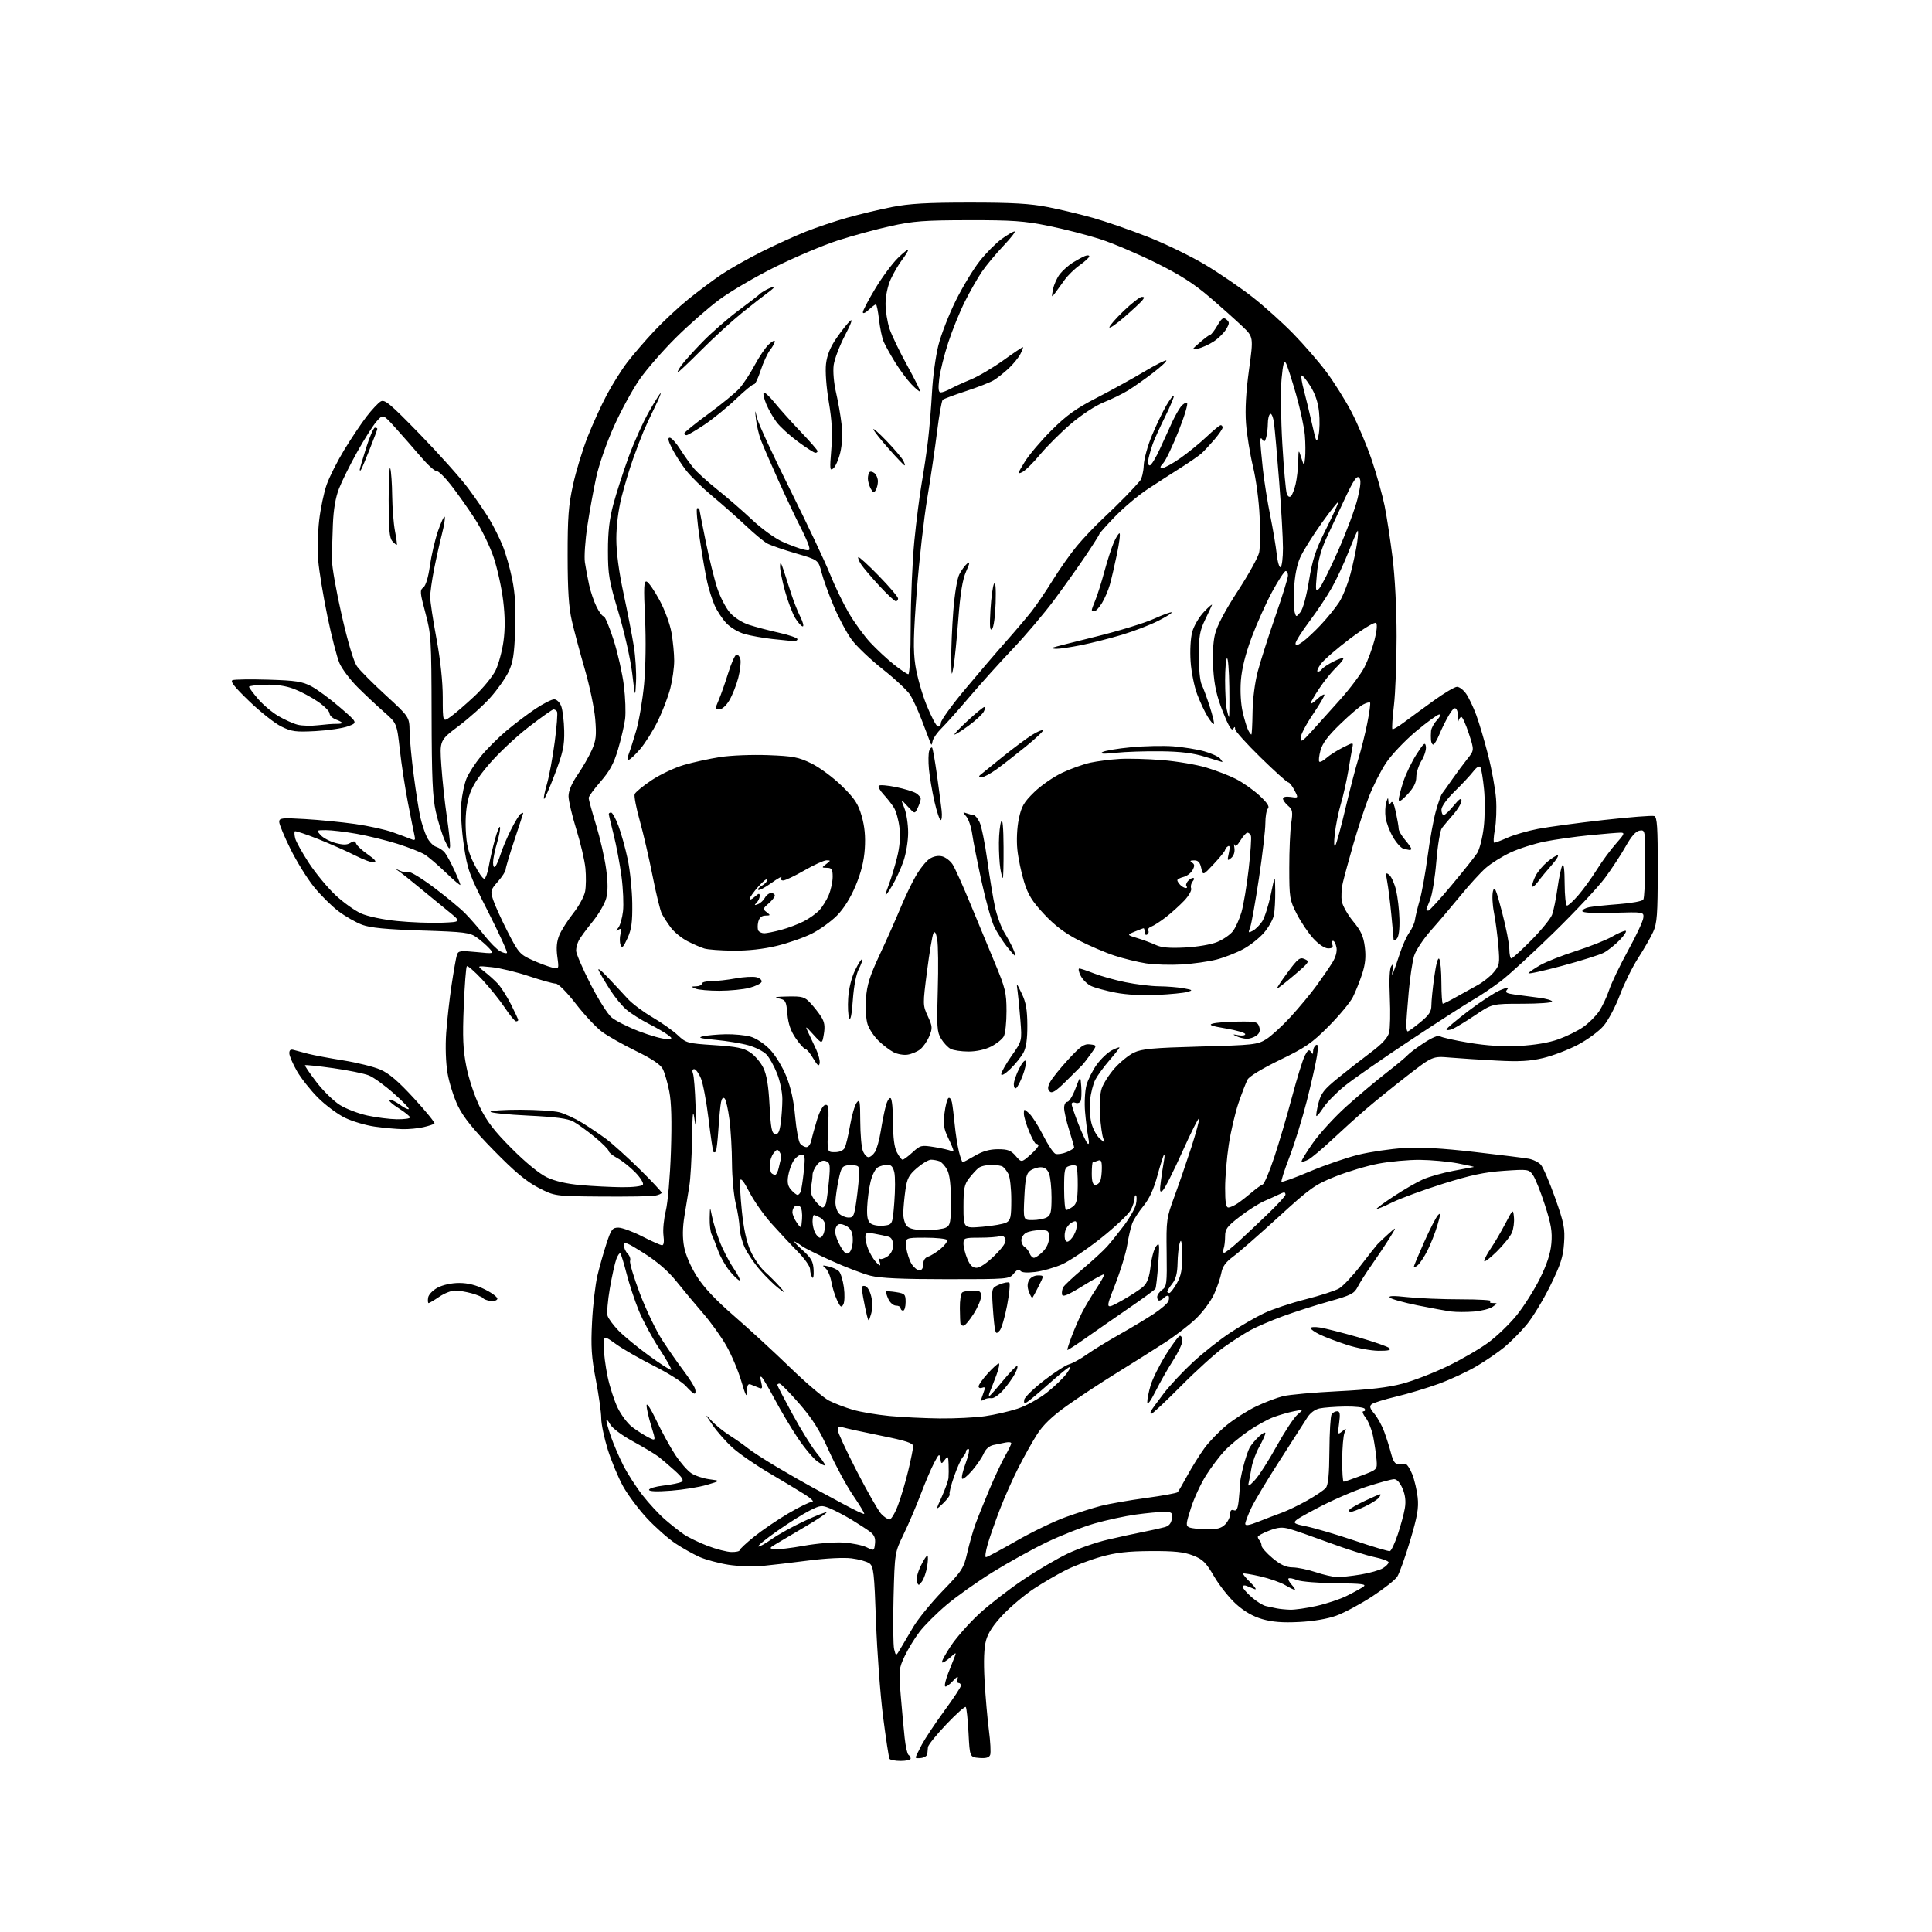 <?xml version="1.0" encoding="UTF-8" standalone="no"?>
<svg 
  version="1.1" 
  xmlns="http://www.w3.org/2000/svg" 
  xmlns:xlink="http://www.w3.org/1999/xlink" 
  xmlns:svg="http://www.w3.org/2000/svg"
  xmlns:rdf="http://www.w3.org/1999/02/22-rdf-syntax-ns#"
  xmlns:cc="http://creativecommons.org/ns#"
  xmlns:dc="http://purl.org/dc/elements/1.1/"
  viewBox="0 0 768 768"
  width="768"
  height="768"
>
<style>svg {background-color: white; }</style>"
<path stroke="none" fill="black" fill-rule="evenodd" d="M358.06,700.00C355.89,700.00 353.88,699.62 353.60,699.16C353.31,698.70 352.16,691.16 351.04,682.41C349.92,673.66 348.66,656.67 348.23,644.65C347.54,625.12 347.26,622.67 345.62,621.46C344.60,620.72 341.40,619.82 338.49,619.46C335.41,619.07 328.23,619.44 321.35,620.33C314.83,621.18 306.56,622.15 302.98,622.49C299.39,622.83 293.32,622.61 289.49,622.00C285.66,621.39 280.53,620.00 278.08,618.92C275.63,617.83 271.31,615.41 268.49,613.53C265.66,611.66 260.60,607.19 257.24,603.60C253.89,600.01 249.58,594.25 247.66,590.79C245.75,587.33 243.02,580.76 241.59,576.20C240.17,571.63 239.00,566.05 239.00,563.79C239.00,561.53 238.04,554.69 236.87,548.59C235.11,539.43 234.84,535.41 235.35,525.50C235.68,518.90 236.65,510.57 237.50,507.00C238.35,503.43 239.98,497.69 241.11,494.25C242.95,488.66 243.44,488.00 245.83,488.00C247.30,488.01 251.56,489.58 255.31,491.50C259.06,493.43 262.60,495.00 263.19,495.00C263.86,495.00 264.07,493.53 263.74,491.10C263.45,488.95 263.87,484.57 264.66,481.35C265.47,478.06 266.36,467.76 266.70,457.81C267.10,445.56 266.90,438.18 266.04,433.82C265.36,430.36 264.20,426.36 263.46,424.93C262.55,423.17 259.12,420.86 252.81,417.79C247.69,415.29 241.62,411.86 239.33,410.17C237.03,408.48 232.35,403.48 228.92,399.05C225.26,394.33 221.94,391.00 220.90,391.00C219.92,391.00 215.13,389.66 210.25,388.03C205.38,386.40 198.72,384.79 195.45,384.46C189.50,383.86 189.50,383.86 192.50,386.18C194.15,387.45 196.56,389.62 197.86,391.00C199.15,392.37 201.51,396.07 203.11,399.22C204.70,402.37 206.00,405.18 206.00,405.47C206.00,405.76 205.61,406.00 205.14,406.00C204.67,406.00 202.68,403.58 200.71,400.62C198.75,397.67 194.68,392.61 191.67,389.37C188.65,386.14 185.92,383.77 185.58,384.09C185.25,384.42 184.69,391.62 184.35,400.09C183.84,412.42 184.05,417.20 185.39,424.00C186.33,428.77 188.66,435.78 190.70,439.98C193.51,445.76 196.41,449.54 203.42,456.57C209.01,462.18 214.39,466.57 217.43,468.02C220.67,469.55 225.31,470.61 230.93,471.11C235.64,471.52 242.96,471.89 247.19,471.93C251.74,471.97 255.16,471.55 255.56,470.91C255.93,470.31 254.56,468.11 252.51,466.01C250.47,463.92 247.26,461.38 245.40,460.37C243.53,459.37 241.98,458.09 241.95,457.52C241.92,456.96 239.44,454.48 236.43,452.00C233.42,449.52 229.58,446.75 227.91,445.84C225.69,444.63 220.88,443.99 209.94,443.46C201.72,443.07 195.00,442.38 195.00,441.93C195.00,441.49 200.29,441.13 206.75,441.14C213.21,441.15 220.23,441.60 222.33,442.14C224.44,442.68 228.49,444.54 231.33,446.28C234.18,448.02 238.53,450.95 241.00,452.79C243.47,454.64 249.44,460.03 254.25,464.76C259.06,469.50 263.00,473.71 263.00,474.11C263.00,474.51 261.76,475.06 260.25,475.32C258.74,475.58 249.18,475.73 239.00,475.65C220.50,475.50 220.50,475.50 214.00,472.13C209.18,469.63 204.60,465.80 196.27,457.29C188.12,448.97 184.22,444.13 182.05,439.66C180.41,436.27 178.54,430.38 177.90,426.57C177.20,422.40 176.99,416.01 177.37,410.57C177.73,405.58 178.69,397.00 179.52,391.50C180.35,386.00 181.29,380.66 181.62,379.63C182.15,377.95 182.91,377.83 189.34,378.46C196.46,379.17 196.46,379.17 194.48,376.98C193.39,375.77 191.15,373.82 189.50,372.64C186.77,370.70 184.77,370.44 167.50,369.89C153.57,369.44 147.30,368.84 144.00,367.63C141.53,366.72 137.26,364.29 134.53,362.22C131.79,360.15 127.40,355.78 124.76,352.51C122.13,349.24 117.95,342.50 115.49,337.53C113.02,332.55 111.00,327.70 111.00,326.74C111.00,325.15 111.93,325.04 121.25,325.59C126.89,325.92 135.85,326.80 141.16,327.55C146.48,328.31 153.23,329.79 156.16,330.85C159.10,331.90 162.35,333.12 163.40,333.55C165.02,334.21 165.21,333.98 164.73,331.91C164.43,330.59 163.26,324.77 162.14,319.00C161.03,313.23 159.58,303.77 158.94,298.00C157.75,287.50 157.75,287.50 152.63,283.00C149.81,280.52 145.10,276.11 142.16,273.18C139.23,270.26 136.00,265.98 134.98,263.68C133.97,261.38 131.80,252.97 130.16,245.00C128.51,237.03 126.88,227.12 126.52,223.00C126.16,218.88 126.32,211.63 126.87,206.90C127.42,202.17 128.76,195.78 129.85,192.69C130.94,189.60 134.10,183.34 136.87,178.78C139.65,174.23 143.63,168.29 145.71,165.59C147.80,162.89 150.32,160.19 151.33,159.59C152.91,158.65 154.99,160.38 166.86,172.57C174.39,180.32 183.05,189.99 186.09,194.07C189.13,198.16 192.97,203.75 194.61,206.50C196.25,209.25 198.58,213.92 199.79,216.87C201.00,219.82 202.72,225.84 203.61,230.25C204.78,236.03 205.11,241.63 204.79,250.38C204.43,260.21 203.93,263.37 202.14,267.09C200.92,269.61 197.70,274.19 194.96,277.25C192.23,280.32 186.57,285.41 182.38,288.56C174.76,294.29 174.76,294.29 175.45,304.40C175.83,309.95 176.78,318.88 177.57,324.24C178.36,329.60 178.96,335.00 178.92,336.24C178.85,337.97 178.36,337.48 176.85,334.18C175.76,331.80 174.14,326.63 173.25,322.68C171.96,316.95 171.62,309.15 171.57,284.00C171.50,254.02 171.38,252.07 169.10,243.60C166.94,235.58 166.85,234.58 168.27,233.55C169.24,232.83 170.24,229.57 170.89,224.95C171.46,220.85 172.90,214.66 174.08,211.19C175.26,207.73 176.47,205.13 176.76,205.43C177.06,205.73 176.58,208.79 175.69,212.24C174.81,215.68 173.39,222.04 172.54,226.36C171.69,230.68 171.00,235.63 171.01,237.36C171.01,239.09 172.14,246.53 173.51,253.90C175.09,262.44 176.00,270.91 176.00,277.22C176.00,287.14 176.00,287.14 179.15,284.89C180.89,283.66 185.13,280.00 188.59,276.77C192.05,273.53 195.84,268.90 197.02,266.46C198.19,264.03 199.60,258.84 200.14,254.94C200.82,250.07 200.78,244.98 200.02,238.76C199.42,233.77 197.73,226.09 196.28,221.70C194.82,217.30 191.41,210.28 188.68,206.10C185.96,201.92 181.69,195.91 179.21,192.74C176.72,189.57 174.16,187.10 173.52,187.24C172.87,187.38 170.03,184.80 167.21,181.50C164.40,178.20 159.88,173.05 157.17,170.05C152.26,164.59 152.26,164.59 149.68,167.55C148.26,169.17 144.79,174.64 141.97,179.70C139.15,184.75 135.91,191.28 134.77,194.20C133.39,197.74 132.57,202.49 132.33,208.50C132.13,213.45 131.96,219.75 131.95,222.50C131.94,225.25 133.70,235.25 135.87,244.71C138.31,255.36 140.61,263.04 141.90,264.86C143.05,266.48 148.21,271.67 153.36,276.39C162.72,284.99 162.72,284.99 162.82,290.74C162.87,293.91 163.63,301.88 164.50,308.45C165.37,315.02 166.53,322.42 167.09,324.90C167.65,327.38 168.80,330.88 169.65,332.67C170.50,334.46 172.16,336.23 173.34,336.61C174.52,336.98 176.08,338.01 176.80,338.90C177.53,339.78 179.21,342.88 180.56,345.78C181.90,348.68 183.00,351.37 183.00,351.75C183.00,352.13 180.41,349.94 177.25,346.89C174.09,343.84 170.27,340.59 168.77,339.66C167.27,338.74 162.42,336.84 158.00,335.44C153.57,334.04 146.25,332.25 141.73,331.45C137.20,330.65 131.74,330.00 129.60,330.00C125.75,330.00 125.72,330.03 127.50,332.00C128.50,333.11 131.15,334.50 133.38,335.10C136.36,335.91 137.93,335.90 139.25,335.08C140.65,334.20 141.17,334.27 141.60,335.39C141.90,336.18 143.99,338.11 146.24,339.67C149.03,341.60 149.83,342.60 148.74,342.81C147.86,342.98 144.53,341.77 141.32,340.13C138.12,338.48 131.48,335.54 126.58,333.58C121.67,331.62 117.45,330.22 117.21,330.46C116.96,330.71 117.03,331.98 117.36,333.29C117.69,334.60 120.15,339.01 122.82,343.09C125.50,347.17 130.24,352.89 133.34,355.81C136.45,358.72 141.06,362.02 143.57,363.13C146.19,364.29 152.26,365.57 157.82,366.12C163.14,366.66 171.10,366.96 175.50,366.80C183.50,366.50 183.50,366.50 177.91,362.00C174.84,359.52 169.62,355.25 166.31,352.50C163.01,349.75 159.44,346.93 158.40,346.23C156.74,345.12 156.79,345.10 158.83,346.06C160.11,346.66 161.73,346.93 162.43,346.67C163.12,346.40 167.68,349.18 172.55,352.84C177.42,356.50 183.00,361.12 184.95,363.11C186.90,365.09 190.30,368.99 192.50,371.78C194.70,374.58 197.51,377.42 198.75,378.10C199.99,378.78 201.24,379.10 201.53,378.80C201.82,378.51 198.44,371.12 194.00,362.38C186.48,347.57 185.83,345.79 184.38,336.00C183.50,330.06 183.06,322.82 183.37,319.32C183.67,315.93 184.61,311.47 185.47,309.42C186.33,307.37 188.90,303.40 191.20,300.59C193.49,297.79 198.04,293.24 201.30,290.49C204.57,287.75 209.77,283.81 212.87,281.75C215.97,279.69 219.30,278.00 220.27,278.00C221.29,278.00 222.50,279.17 223.10,280.75C223.67,282.26 224.20,286.66 224.28,290.52C224.39,296.45 223.80,299.15 220.54,307.77C218.41,313.40 216.47,317.81 216.24,317.57C216.01,317.34 216.54,314.65 217.43,311.60C218.32,308.54 219.70,301.03 220.51,294.91C221.32,288.79 221.73,283.38 221.43,282.89C221.13,282.40 220.50,282.00 220.04,282.00C219.58,282.00 215.11,285.16 210.11,289.03C205.11,292.89 198.08,299.50 194.48,303.71C189.72,309.28 187.52,312.84 186.37,316.79C185.35,320.31 184.92,324.88 185.15,329.85C185.43,335.89 186.13,338.76 188.50,343.50C190.15,346.80 191.95,349.41 192.50,349.31C193.05,349.20 193.87,346.95 194.32,344.31C194.77,341.66 195.87,336.85 196.77,333.61C197.67,330.36 198.56,328.19 198.76,328.79C198.96,329.38 198.42,332.22 197.56,335.11C196.70,338.00 196.00,341.50 196.00,342.88C196.00,344.38 196.35,345.02 196.88,344.45C197.36,343.93 198.32,341.70 199.02,339.50C199.71,337.30 201.55,332.95 203.12,329.82C204.68,326.70 206.42,323.86 206.98,323.51C207.54,323.17 207.99,323.02 207.99,323.19C207.98,323.36 206.40,328.20 204.49,333.95C202.57,339.69 201.00,344.96 201.00,345.66C201.00,346.36 199.61,348.51 197.92,350.44C194.99,353.78 194.89,354.15 196.04,357.73C196.70,359.80 199.29,365.50 201.79,370.38C206.03,378.67 206.68,379.42 211.42,381.57C214.21,382.84 217.79,384.19 219.36,384.57C222.23,385.27 222.23,385.27 221.54,380.28C221.06,376.78 221.30,374.23 222.34,371.72C223.16,369.76 225.66,365.85 227.88,363.03C230.11,360.22 232.23,356.31 232.59,354.36C232.96,352.40 233.01,348.26 232.71,345.15C232.41,342.04 230.77,335.06 229.08,329.63C227.39,324.20 226.00,318.28 226.00,316.49C226.00,314.37 227.28,311.37 229.63,307.95C231.62,305.05 234.16,300.64 235.26,298.15C236.94,294.35 237.15,292.40 236.61,285.83C236.25,281.54 234.38,272.62 232.46,266.02C230.54,259.41 228.23,250.74 227.31,246.75C226.09,241.41 225.65,234.62 225.64,221.00C225.62,205.65 225.99,200.83 227.80,192.66C228.99,187.25 231.60,178.70 233.59,173.66C235.58,168.62 239.00,161.12 241.19,157.00C243.38,152.88 247.04,147.04 249.33,144.04C251.63,141.04 256.43,135.46 260.00,131.65C263.57,127.84 269.65,122.16 273.50,119.04C277.35,115.91 283.28,111.48 286.68,109.18C290.08,106.89 297.34,102.78 302.80,100.05C308.27,97.32 316.15,93.73 320.31,92.08C324.46,90.43 331.83,87.95 336.68,86.58C341.53,85.20 349.55,83.28 354.50,82.31C361.46,80.94 368.49,80.53 385.50,80.53C402.51,80.53 409.54,80.94 416.50,82.31C421.45,83.28 429.55,85.22 434.50,86.61C439.45,88.01 449.22,91.39 456.22,94.14C463.21,96.89 473.56,101.91 479.22,105.32C484.88,108.72 493.33,114.50 498.01,118.18C502.68,121.85 509.93,128.37 514.12,132.68C518.32,136.98 524.21,143.78 527.21,147.78C530.22,151.79 534.74,158.99 537.25,163.78C539.76,168.58 543.40,177.22 545.35,183.00C547.29,188.78 549.56,196.88 550.40,201.02C551.24,205.15 552.65,214.38 553.55,221.52C554.52,229.31 555.17,241.89 555.17,253.00C555.17,263.18 554.69,275.52 554.11,280.44C553.52,285.36 553.25,289.58 553.50,289.83C553.74,290.08 555.87,288.84 558.22,287.07C560.57,285.31 565.88,281.43 570.00,278.46C574.12,275.48 578.26,273.03 579.18,273.02C580.11,273.01 581.73,274.24 582.79,275.75C583.85,277.26 585.67,281.07 586.83,284.22C588.00,287.37 590.13,294.57 591.56,300.22C593.00,305.87 594.41,313.65 594.70,317.50C594.98,321.35 594.78,326.86 594.24,329.75C593.71,332.64 593.60,335.00 594.01,335.00C594.41,335.00 596.83,334.08 599.38,332.95C601.93,331.82 607.33,330.27 611.39,329.49C615.45,328.71 627.20,327.13 637.49,325.97C647.79,324.82 656.85,324.11 657.61,324.40C658.74,324.84 659.00,328.88 658.98,345.72C658.96,363.69 658.71,367.04 657.13,370.50C656.12,372.70 653.45,377.35 651.19,380.84C648.93,384.33 645.66,390.95 643.92,395.55C642.19,400.15 639.27,405.66 637.44,407.80C635.60,409.95 630.99,413.33 627.19,415.33C623.38,417.33 617.17,419.70 613.39,420.59C608.09,421.84 603.84,422.08 595.00,421.60C588.67,421.27 580.35,420.72 576.50,420.40C569.50,419.81 569.50,419.81 559.50,427.55C554.00,431.81 546.58,437.81 543.00,440.89C539.42,443.97 533.33,449.47 529.46,453.10C525.58,456.74 521.38,460.26 520.12,460.94C518.86,461.61 517.64,461.97 517.41,461.74C517.18,461.51 519.19,458.19 521.89,454.36C524.58,450.52 530.54,444.01 535.14,439.87C539.74,435.74 546.88,429.73 551.00,426.53C555.12,423.33 558.98,420.13 559.56,419.42C560.15,418.71 563.04,416.54 565.99,414.60C569.26,412.45 571.78,411.39 572.43,411.92C573.02,412.39 578.20,413.55 583.95,414.51C591.08,415.69 597.45,416.09 603.95,415.76C610.03,415.44 615.65,414.50 619.43,413.15C622.69,411.98 627.12,409.80 629.28,408.30C631.44,406.81 634.29,404.00 635.60,402.07C636.91,400.14 638.74,396.29 639.65,393.53C640.57,390.76 643.94,383.74 647.14,377.91C650.35,372.09 653.09,366.24 653.23,364.91C653.50,362.50 653.50,362.50 641.25,362.85C633.33,363.08 629.00,362.84 629.00,362.18C629.00,361.62 630.24,360.92 631.75,360.62C633.26,360.33 638.55,359.79 643.50,359.41C648.45,359.04 652.83,358.24 653.23,357.62C653.64,357.00 653.98,350.51 653.98,343.18C654.00,330.00 653.98,329.86 651.79,330.18C650.28,330.40 648.51,332.39 646.24,336.44C644.40,339.71 640.71,345.34 638.03,348.95C635.36,352.57 626.27,362.28 617.83,370.54C609.40,378.80 599.80,387.60 596.50,390.09C593.20,392.58 588.25,395.91 585.50,397.48C582.75,399.06 571.50,406.31 560.50,413.59C549.50,420.87 537.80,429.02 534.50,431.70C531.20,434.38 527.41,438.24 526.08,440.28C524.75,442.33 523.50,443.83 523.29,443.62C523.08,443.41 523.44,441.14 524.09,438.57C525.09,434.60 526.26,433.10 531.88,428.53C535.52,425.57 541.40,420.98 544.94,418.33C549.36,415.02 551.64,412.56 552.18,410.50C552.62,408.85 552.75,402.55 552.48,396.50C552.16,389.37 552.37,384.97 553.07,384.00C553.92,382.83 554.04,383.17 553.61,385.50C553.21,387.64 553.29,387.93 553.88,386.50C554.33,385.40 555.50,382.02 556.47,379.00C557.45,375.98 559.13,372.25 560.21,370.72C561.30,369.19 562.31,366.94 562.46,365.72C562.61,364.50 563.45,361.02 564.32,358.00C565.19,354.98 566.62,347.10 567.49,340.50C568.36,333.90 569.83,325.80 570.76,322.50C571.68,319.20 572.79,316.05 573.22,315.50C573.65,314.95 575.47,312.40 577.25,309.84C579.04,307.28 581.75,303.62 583.28,301.70C586.06,298.23 586.06,298.23 583.89,291.62C582.70,287.98 581.36,285.00 580.93,285.00C580.49,285.00 579.94,285.79 579.70,286.75C579.47,287.71 579.40,287.35 579.57,285.95C579.73,284.55 579.49,282.79 579.02,282.04C578.38,281.00 577.67,281.50 576.09,284.08C574.94,285.96 573.22,289.41 572.25,291.75C571.29,294.08 570.16,295.99 569.75,296.00C569.34,296.00 568.93,295.21 568.84,294.25C568.75,293.29 568.77,291.62 568.87,290.54C568.97,289.46 570.02,287.54 571.20,286.29C572.41,285.00 572.82,284.00 572.13,284.00C571.46,284.00 567.31,287.02 562.90,290.70C558.50,294.39 553.15,300.02 551.01,303.22C548.88,306.41 545.78,312.53 544.13,316.82C542.48,321.11 539.71,329.54 537.98,335.56C536.25,341.58 534.38,348.45 533.82,350.83C533.26,353.20 533.08,356.59 533.41,358.35C533.74,360.10 535.77,363.68 537.93,366.30C541.03,370.04 542.01,372.20 542.54,376.45C543.03,380.38 542.74,383.29 541.47,387.17C540.51,390.10 538.85,394.24 537.79,396.36C536.72,398.48 532.39,403.70 528.17,407.95C521.50,414.66 518.97,416.41 508.79,421.33C501.89,424.67 496.61,427.87 495.94,429.12C495.31,430.29 493.70,434.46 492.35,438.38C491.01,442.29 489.26,449.77 488.46,455.00C487.66,460.23 487.01,467.99 487.01,472.25C487.00,477.88 487.35,480.00 488.28,480.00C488.98,480.00 490.67,479.24 492.03,478.32C493.39,477.40 495.92,475.42 497.65,473.94C499.39,472.45 501.31,471.06 501.94,470.85C502.56,470.65 504.63,465.77 506.54,460.01C508.46,454.25 511.63,443.47 513.60,436.04C515.57,428.62 517.86,421.23 518.69,419.63C519.86,417.36 520.40,417.02 521.09,418.10C521.80,419.23 521.97,419.18 521.98,417.81C521.99,416.88 522.51,415.80 523.13,415.42C523.96,414.91 524.07,416.06 523.54,419.61C523.14,422.30 521.32,430.36 519.51,437.53C517.69,444.69 514.57,454.77 512.58,459.93C510.59,465.08 509.17,469.51 509.43,469.76C509.69,470.02 514.79,468.17 520.76,465.64C526.74,463.12 535.42,460.14 540.06,459.01C544.70,457.88 552.77,456.69 558.00,456.37C564.63,455.96 573.08,456.42 586.00,457.91C596.17,459.07 605.93,460.29 607.68,460.61C609.44,460.93 611.61,462.01 612.51,463.01C613.41,464.01 615.96,469.93 618.17,476.16C621.72,486.19 622.14,488.27 621.73,494.20C621.36,499.69 620.36,502.74 616.20,511.20C613.41,516.86 609.18,523.82 606.81,526.65C604.44,529.48 600.52,533.43 598.11,535.44C595.69,537.44 590.72,540.86 587.05,543.04C583.38,545.22 576.60,548.38 571.96,550.07C567.33,551.76 559.71,554.06 555.02,555.17C550.33,556.28 545.94,557.65 545.26,558.21C544.30,559.00 544.53,559.85 546.31,561.96C547.58,563.46 549.35,566.67 550.24,569.09C551.14,571.52 552.38,575.44 552.99,577.80C553.79,580.88 554.59,582.06 555.80,581.94C556.74,581.85 558.01,581.82 558.64,581.88C559.27,581.95 560.50,583.80 561.38,586.00C562.26,588.20 563.24,592.36 563.55,595.25C564.01,599.48 563.42,602.82 560.55,612.44C558.59,619.00 556.28,625.44 555.43,626.75C554.57,628.06 550.05,631.62 545.39,634.66C540.73,637.69 534.35,641.11 531.21,642.25C527.66,643.54 522.06,644.49 516.39,644.77C509.84,645.10 505.74,644.77 501.76,643.62C498.07,642.55 494.60,640.55 491.36,637.63C488.68,635.22 484.75,630.29 482.64,626.67C479.33,621.02 478.13,619.83 474.14,618.29C470.56,616.91 466.77,616.52 457.50,616.57C448.35,616.62 443.65,617.16 437.70,618.83C433.41,620.03 427.11,622.42 423.70,624.13C420.29,625.84 414.56,629.18 410.97,631.55C407.37,633.92 401.90,638.52 398.80,641.77C394.92,645.84 392.79,649.05 391.96,652.09C391.15,655.06 390.96,660.27 391.38,668.00C391.73,674.33 392.51,683.22 393.10,687.78C393.70,692.33 393.93,696.74 393.61,697.59C393.19,698.68 391.92,699.03 389.26,698.81C385.50,698.50 385.50,698.50 385.00,688.83C384.72,683.52 384.23,678.89 383.90,678.56C383.56,678.23 380.08,681.34 376.15,685.48C372.22,689.62 368.94,693.68 368.88,694.50C368.81,695.33 368.69,696.56 368.62,697.25C368.56,697.94 367.49,698.64 366.25,698.82C365.01,699.00 364.00,698.91 364.00,698.62C364.00,698.34 365.09,696.06 366.42,693.55C367.76,691.04 371.81,684.96 375.42,680.03C379.04,675.10 382.00,670.60 382.00,670.04C382.00,669.47 381.56,669.00 381.03,669.00C380.50,669.00 380.33,668.21 380.65,667.25C381.02,666.15 380.33,666.51 378.77,668.23C377.41,669.73 376.03,670.69 375.70,670.36C375.37,670.03 375.92,667.68 376.92,665.13C377.92,662.58 379.10,659.60 379.53,658.50C380.23,656.73 380.02,656.78 377.66,658.92C376.20,660.25 374.77,661.10 374.48,660.82C374.19,660.53 375.80,657.53 378.05,654.16C380.30,650.79 385.38,645.06 389.32,641.44C393.27,637.81 401.09,631.76 406.70,627.99C412.31,624.22 420.29,619.53 424.43,617.57C428.57,615.60 435.68,613.12 440.23,612.06C444.78,610.99 451.20,609.59 454.50,608.95C457.80,608.30 461.62,607.45 463.00,607.06C464.73,606.57 465.60,605.52 465.82,603.67C466.11,601.23 465.84,601.00 462.64,601.00C460.72,601.00 455.68,601.48 451.43,602.07C447.19,602.66 439.85,604.25 435.11,605.60C430.38,606.95 421.80,610.32 416.05,613.08C410.30,615.85 400.62,621.21 394.55,624.99C388.47,628.76 380.25,634.60 376.27,637.96C372.30,641.31 367.47,646.13 365.54,648.66C363.60,651.19 360.94,655.56 359.61,658.38C357.31,663.24 357.24,664.03 358.06,674.00C358.54,679.77 359.24,687.33 359.61,690.78C359.98,694.23 360.67,697.30 361.14,697.59C361.61,697.88 362.00,698.54 362.00,699.06C362.00,699.58 360.23,700.00 358.06,700.00zM357.90,655.45C358.87,653.83 361.18,649.91 363.04,646.75C364.90,643.59 370.15,637.15 374.70,632.43C382.47,624.40 383.08,623.45 384.52,617.18C385.37,613.51 386.80,608.48 387.70,606.00C388.60,603.52 391.08,597.35 393.21,592.27C395.35,587.20 398.19,581.12 399.53,578.77C400.88,576.42 401.98,574.15 401.99,573.73C401.99,573.31 400.99,573.17 399.75,573.42C398.51,573.67 396.32,574.12 394.88,574.42C393.26,574.76 391.80,576.04 391.07,577.74C390.43,579.26 388.37,582.29 386.51,584.48C384.64,586.66 382.82,588.16 382.46,587.80C382.10,587.43 382.74,584.63 383.89,581.57C385.03,578.51 385.53,576.00 384.99,576.00C384.44,576.00 384.00,576.42 384.00,576.93C384.00,577.44 383.44,578.45 382.75,579.18C382.06,579.91 380.50,583.37 379.27,586.88C378.04,590.39 377.24,593.58 377.49,593.98C377.73,594.37 376.57,596.00 374.91,597.59C371.89,600.48 371.89,600.48 374.37,594.99C375.73,591.97 376.93,588.60 377.04,587.50C377.14,586.40 377.16,583.92 377.08,582.00C376.95,578.79 376.82,578.65 375.55,580.33C374.23,582.07 374.14,582.04 373.80,579.83C373.47,577.73 373.22,577.90 371.33,581.50C370.17,583.70 367.77,589.33 366.00,594.00C364.23,598.67 361.19,605.80 359.23,609.84C355.67,617.18 355.67,617.18 355.20,635.00C354.95,644.79 355.05,654.07 355.44,655.61C356.14,658.41 356.14,658.41 357.90,655.45zM512.80,639.88C514.62,639.95 519.34,639.28 523.30,638.39C527.26,637.51 532.67,635.71 535.33,634.39C537.98,633.08 540.96,631.44 541.94,630.75C543.41,629.72 541.52,629.48 531.11,629.37C524.18,629.30 517.20,628.73 515.61,628.10C514.02,627.46 512.49,627.18 512.20,627.47C511.91,627.75 512.50,628.89 513.49,629.99C514.49,631.10 515.04,632.00 514.71,632.00C514.38,632.00 512.63,631.13 510.81,630.07C508.99,629.00 504.58,627.46 501.01,626.64C497.43,625.82 494.35,625.32 494.15,625.51C493.96,625.71 495.30,627.34 497.14,629.13C498.97,630.93 499.69,632.08 498.74,631.70C497.78,631.31 496.32,630.73 495.50,630.39C494.68,630.06 494.00,630.24 494.00,630.79C494.00,631.34 495.58,633.18 497.52,634.88C499.45,636.58 502.04,638.19 503.27,638.45C504.50,638.71 506.40,639.11 507.50,639.35C508.60,639.58 510.99,639.82 512.80,639.88zM366.50,628.66C365.23,630.38 365.10,630.39 364.47,628.77C364.09,627.78 364.74,625.10 366.02,622.47C367.23,619.95 368.45,618.11 368.71,618.38C368.98,618.65 368.90,620.65 368.53,622.84C368.16,625.03 367.25,627.64 366.50,628.66zM531.42,626.90C533.02,626.95 537.30,626.50 540.92,625.89C544.54,625.29 548.51,624.15 549.75,623.37C550.99,622.59 552.00,621.55 552.00,621.05C552.00,620.55 549.44,619.61 546.32,618.96C543.19,618.31 535.21,615.77 528.57,613.32C521.93,610.87 514.80,608.38 512.73,607.80C509.70,606.95 508.07,607.08 504.48,608.46C502.01,609.40 500.00,610.50 500.00,610.92C500.00,611.33 500.33,612.00 500.74,612.40C501.14,612.81 501.48,613.72 501.49,614.44C501.49,615.15 503.46,617.37 505.84,619.37C509.04,622.03 511.16,623.02 513.84,623.06C515.86,623.09 519.98,623.95 523.00,624.96C526.02,625.97 529.81,626.84 531.42,626.90zM391.93,619.00C392.38,619.00 397.80,616.10 403.97,612.56C410.14,609.02 418.93,604.77 423.51,603.11C428.09,601.45 434.46,599.42 437.67,598.60C440.88,597.78 448.90,596.37 455.50,595.48C462.10,594.58 467.78,593.54 468.13,593.17C468.47,592.80 470.22,589.80 472.01,586.50C473.81,583.20 476.84,578.35 478.75,575.71C480.66,573.08 484.68,568.93 487.68,566.48C490.68,564.04 495.93,560.70 499.35,559.07C502.76,557.44 507.57,555.61 510.03,555.01C512.49,554.40 522.38,553.51 532.00,553.03C544.36,552.42 551.85,551.54 557.50,550.03C561.90,548.86 570.00,545.72 575.50,543.06C581.00,540.39 588.26,536.18 591.63,533.69C595.01,531.21 600.08,526.32 602.90,522.84C605.72,519.35 609.87,512.80 612.11,508.28C614.94,502.56 616.34,498.29 616.69,494.28C617.10,489.62 616.60,486.65 614.12,479.00C612.44,473.77 610.30,468.43 609.38,467.12C607.74,464.79 607.46,464.75 597.76,465.42C590.11,465.95 584.55,467.13 573.66,470.55C565.87,473.00 556.81,476.33 553.52,477.94C550.24,479.56 547.40,480.74 547.23,480.56C547.05,480.39 550.15,478.10 554.12,475.49C558.08,472.88 563.28,469.88 565.67,468.82C568.06,467.77 573.42,466.25 577.59,465.45C581.76,464.65 585.47,463.95 585.84,463.89C586.20,463.83 583.35,463.18 579.50,462.45C575.65,461.72 568.84,461.10 564.36,461.06C559.88,461.03 552.49,461.71 547.94,462.57C543.39,463.43 535.67,465.74 530.80,467.69C522.64,470.96 520.86,472.22 508.12,483.87C500.52,490.81 492.47,497.85 490.22,499.50C487.25,501.69 485.97,503.45 485.50,506.00C485.15,507.93 483.84,511.75 482.59,514.50C481.33,517.25 478.10,521.61 475.40,524.20C472.71,526.78 467.12,531.08 463.00,533.74C458.88,536.41 450.28,541.82 443.90,545.77C437.51,549.72 428.55,555.63 423.98,558.90C418.18,563.04 414.63,566.46 412.26,570.17C410.38,573.10 407.03,579.09 404.80,583.49C402.56,587.88 399.27,595.30 397.47,599.99C395.67,604.67 393.50,610.86 392.65,613.75C391.80,616.64 391.48,619.00 391.93,619.00zM290.75,616.95C292.54,616.98 294.00,616.66 294.00,616.25C294.01,615.84 296.59,613.42 299.75,610.87C302.91,608.32 309.02,604.16 313.33,601.62C317.64,599.08 321.92,596.99 322.83,596.99C323.75,596.98 322.48,595.69 320.00,594.12C317.52,592.55 311.11,588.69 305.75,585.54C300.39,582.38 293.86,577.88 291.25,575.53C288.64,573.17 285.00,569.06 283.17,566.37C280.20,562.01 280.15,561.83 282.67,564.60C284.23,566.31 287.52,569.00 290.00,570.57C292.48,572.15 295.78,574.47 297.35,575.74C298.92,577.01 304.10,580.35 308.85,583.17C313.61,585.99 319.98,589.64 323.00,591.27C326.02,592.90 331.80,596.02 335.84,598.19C339.88,600.37 343.34,601.99 343.54,601.79C343.74,601.60 341.76,598.30 339.14,594.47C336.52,590.64 332.18,582.64 329.50,576.70C325.76,568.41 323.01,564.04 317.71,557.95C313.91,553.58 310.40,550.00 309.90,550.00C309.41,550.00 309.00,550.24 309.00,550.54C309.00,550.84 311.73,556.09 315.07,562.21C318.41,568.33 322.69,575.22 324.57,577.52C326.46,579.82 328.00,582.03 328.00,582.42C328.00,582.81 326.64,582.17 324.97,580.98C323.30,579.79 319.79,575.60 317.15,571.66C314.52,567.72 310.45,560.90 308.11,556.50C305.76,552.10 303.40,548.05 302.85,547.50C302.19,546.84 302.10,547.48 302.58,549.41C303.19,551.87 303.04,552.23 301.65,551.66C300.74,551.30 299.32,550.73 298.50,550.39C297.35,549.93 296.99,550.57 296.95,553.14C296.90,555.79 296.42,554.92 294.67,549.00C293.45,544.87 290.79,538.57 288.76,535.00C286.73,531.42 282.53,525.58 279.42,522.00C276.32,518.42 271.59,512.76 268.92,509.41C265.68,505.34 261.39,501.61 256.03,498.20C249.31,493.92 248.00,493.40 248.00,494.97C248.00,496.01 248.67,497.53 249.50,498.35C250.32,499.18 250.76,500.46 250.47,501.21C250.19,501.96 251.93,507.79 254.35,514.17C256.77,520.55 260.76,528.86 263.20,532.64C265.64,536.41 269.49,541.94 271.75,544.92C274.01,547.90 276.07,551.16 276.33,552.17C276.60,553.18 276.48,554.00 276.07,554.00C275.66,554.00 274.13,552.65 272.67,551.01C271.20,549.36 265.49,545.75 259.97,542.98C254.45,540.21 247.70,536.34 244.97,534.38C240.00,530.81 240.00,530.81 240.00,535.34C240.00,537.83 240.69,543.16 241.52,547.18C242.36,551.21 244.17,556.82 245.55,559.65C246.92,562.48 249.50,565.90 251.27,567.25C253.05,568.60 255.91,570.43 257.63,571.32C260.77,572.93 260.77,572.93 258.88,566.88C257.85,563.55 257.01,559.85 257.03,558.66C257.04,557.44 258.75,560.08 260.95,564.71C263.09,569.23 266.47,575.37 268.46,578.37C270.45,581.37 273.29,584.63 274.79,585.62C276.28,586.61 279.52,587.70 282.00,588.03C286.50,588.62 286.50,588.62 281.00,590.25C277.98,591.15 271.56,592.19 266.75,592.56C261.03,593.00 258.00,592.88 258.00,592.22C258.00,591.66 260.62,590.89 263.82,590.52C267.01,590.15 270.22,589.48 270.94,589.04C271.91,588.44 271.20,587.27 268.22,584.58C265.99,582.57 263.12,580.11 261.84,579.11C260.55,578.11 256.00,575.38 251.73,573.04C247.13,570.53 243.37,567.71 242.52,566.15C241.73,564.69 241.06,563.99 241.04,564.59C241.02,565.19 241.84,568.12 242.86,571.10C243.89,574.07 246.10,579.21 247.77,582.50C249.45,585.80 252.89,591.15 255.42,594.38C257.95,597.62 261.93,601.92 264.26,603.94C266.59,605.96 269.93,608.61 271.68,609.83C273.43,611.04 277.71,613.14 281.18,614.47C284.66,615.81 288.96,616.92 290.75,616.95zM347.83,613.59C348.07,611.42 347.54,610.16 345.85,608.88C344.57,607.93 341.28,605.78 338.52,604.11C335.76,602.45 331.91,600.42 329.96,599.62C326.66,598.25 326.12,598.31 321.77,600.51C319.21,601.81 313.47,605.43 309.01,608.55C304.55,611.68 301.13,614.46 301.41,614.74C301.69,615.02 304.07,613.72 306.71,611.86C309.34,609.99 315.23,606.73 319.80,604.61C324.36,602.50 328.29,600.96 328.53,601.19C328.77,601.43 325.26,603.82 320.73,606.49C316.20,609.17 310.93,612.29 309.00,613.43C305.73,615.36 305.65,615.52 307.82,615.83C309.10,616.01 314.39,615.40 319.57,614.46C324.81,613.52 331.76,612.95 335.24,613.18C338.68,613.41 342.85,614.26 344.50,615.07C347.47,616.53 347.50,616.52 347.83,613.59zM552.50,616.59C553.05,616.46 554.47,613.46 555.65,609.93C556.83,606.39 558.10,601.70 558.46,599.50C558.92,596.79 558.62,594.29 557.55,591.75C556.57,589.42 555.30,588.00 554.20,588.00C553.22,588.00 548.27,589.35 543.19,590.99C538.12,592.64 529.17,596.54 523.31,599.67C512.65,605.36 512.65,605.36 519.08,606.70C522.61,607.43 531.35,610.00 538.50,612.42C545.65,614.84 551.95,616.71 552.50,616.59zM479.75,607.93C483.73,607.98 485.48,607.52 487.00,606.00C488.10,604.90 489.00,603.05 489.00,601.89C489.00,600.47 489.47,599.97 490.45,600.34C491.53,600.76 492.01,599.84 492.38,596.70C492.64,594.39 492.85,591.60 492.83,590.50C492.82,589.40 493.45,586.02 494.23,583.00C495.00,579.98 496.13,576.60 496.73,575.50C497.33,574.40 498.98,572.41 500.41,571.08C501.83,569.74 503.00,569.12 503.00,569.70C503.00,570.28 501.91,572.72 500.58,575.12C499.24,577.53 497.85,581.30 497.49,583.50C497.12,585.70 496.61,588.40 496.35,589.50C495.98,591.08 496.50,590.84 498.81,588.38C500.43,586.66 504.33,580.58 507.48,574.88C510.64,569.17 514.35,563.54 515.74,562.36C518.25,560.22 518.25,560.22 514.38,561.00C512.24,561.42 508.60,562.47 506.27,563.33C503.95,564.19 499.45,566.68 496.27,568.85C493.10,571.03 488.86,574.54 486.85,576.65C484.85,578.77 481.50,583.19 479.42,586.49C477.34,589.78 474.63,595.63 473.41,599.49C471.36,605.91 471.32,606.56 472.84,607.18C473.75,607.55 476.86,607.89 479.75,607.93zM500.25,604.88C503.14,603.73 507.28,602.14 509.45,601.36C511.63,600.58 516.17,598.40 519.55,596.51C522.93,594.62 526.30,592.35 527.03,591.46C527.99,590.31 528.40,586.09 528.46,576.67C528.51,569.43 528.90,562.94 529.33,562.25C529.77,561.56 530.76,561.00 531.54,561.00C532.66,561.00 532.82,562.01 532.32,565.75C531.70,570.28 531.75,570.43 533.52,569.00C535.23,567.62 535.31,567.66 534.49,569.50C534.00,570.60 533.58,575.44 533.55,580.25C533.52,585.06 533.78,589.00 534.13,589.00C534.47,589.00 537.62,587.92 541.13,586.59C547.50,584.19 547.50,584.19 547.21,580.34C547.04,578.23 546.45,574.16 545.90,571.31C545.34,568.46 543.98,564.97 542.87,563.56C541.76,562.15 541.36,561.00 541.99,561.00C542.61,561.00 542.84,560.55 542.50,560.00C542.16,559.45 538.65,559.05 534.69,559.12C530.74,559.18 526.16,559.52 524.52,559.88C522.71,560.26 520.80,561.70 519.67,563.51C518.65,565.15 513.74,572.80 508.77,580.50C503.79,588.20 498.66,596.75 497.37,599.50C496.08,602.25 495.02,605.06 495.01,605.74C495.00,606.61 496.55,606.35 500.25,604.88zM353.60,604.00C354.29,604.00 355.82,601.43 356.99,598.28C358.17,595.14 360.00,588.95 361.06,584.53C362.12,580.12 362.99,575.78 362.99,574.90C363.00,573.65 360.20,572.73 350.25,570.72C343.24,569.30 336.49,567.83 335.25,567.45C333.55,566.93 333.00,567.17 333.00,568.43C333.00,569.34 336.41,576.71 340.59,584.80C344.76,592.88 349.11,600.51 350.26,601.75C351.41,602.99 352.91,604.00 353.60,604.00zM536.95,601.00C536.36,601.00 536.13,600.61 536.42,600.13C536.72,599.65 539.46,598.07 542.51,596.63C545.56,595.18 548.32,594.00 548.65,594.00C548.98,594.00 548.72,594.64 548.07,595.41C547.43,596.19 544.90,597.77 542.46,598.91C540.02,600.06 537.54,601.00 536.95,601.00zM373.50,563.85C379.55,563.91 387.65,563.51 391.50,562.96C395.35,562.41 401.20,561.07 404.50,559.98C407.80,558.89 413.03,556.02 416.12,553.59C419.21,551.16 422.77,547.72 424.04,545.94C425.54,543.84 425.80,543.02 424.78,543.60C423.92,544.10 420.18,547.20 416.47,550.50C412.77,553.80 409.08,556.88 408.27,557.35C407.19,557.99 406.90,557.74 407.16,556.38C407.36,555.38 410.89,551.95 415.01,548.76C419.13,545.57 423.62,542.67 424.98,542.31C426.34,541.96 429.49,540.22 431.98,538.46C434.47,536.70 440.32,533.10 445.00,530.47C449.68,527.84 455.83,524.14 458.68,522.25C461.53,520.36 464.13,518.11 464.45,517.26C464.78,516.41 464.80,515.47 464.51,515.17C464.21,514.88 463.43,515.17 462.78,515.82C462.13,516.47 461.24,517.00 460.80,517.00C460.36,517.00 460.00,516.35 460.00,515.56C460.00,514.76 460.89,513.49 461.97,512.73C463.79,511.46 463.93,510.27 463.76,497.93C463.58,484.97 463.69,484.18 466.89,475.50C468.71,470.55 471.73,461.77 473.60,456.00C475.46,450.23 476.85,445.08 476.68,444.57C476.52,444.06 473.50,450.04 469.99,457.86C466.48,465.68 462.98,472.60 462.21,473.24C461.04,474.21 460.92,473.61 461.47,469.45C461.83,466.73 462.38,463.15 462.68,461.50C462.99,459.85 463.01,458.73 462.73,459.00C462.45,459.27 461.26,463.04 460.08,467.37C458.63,472.71 456.85,476.57 454.53,479.40C452.65,481.69 450.65,484.79 450.08,486.30C449.51,487.80 448.61,491.68 448.09,494.92C447.57,498.17 445.39,505.28 443.25,510.74C439.35,520.66 439.35,520.66 445.80,517.08C449.34,515.11 453.24,512.57 454.47,511.44C456.08,509.94 456.89,507.71 457.38,503.33C457.76,500.01 458.74,496.44 459.57,495.40C460.92,493.69 461.01,494.39 460.41,502.50C460.05,507.45 459.55,511.85 459.30,512.28C459.05,512.71 454.27,516.20 448.67,520.05C443.08,523.89 435.36,529.25 431.52,531.96C427.69,534.67 424.43,536.77 424.30,536.63C424.16,536.49 424.96,533.99 426.07,531.07C427.18,528.14 429.02,523.92 430.16,521.68C431.31,519.44 433.83,515.21 435.77,512.29C437.71,509.36 439.12,506.79 438.90,506.57C438.68,506.36 434.90,508.41 430.50,511.13C424.44,514.87 422.42,515.71 422.18,514.57C422.01,513.74 422.23,512.43 422.68,511.65C423.13,510.88 426.63,507.60 430.46,504.37C434.29,501.14 438.63,497.14 440.12,495.47C441.60,493.81 444.64,490.02 446.87,487.06C449.09,484.09 451.20,480.36 451.55,478.76C451.90,477.16 451.92,475.59 451.60,475.26C451.27,474.93 451.00,475.44 451.00,476.38C451.00,477.33 450.32,479.42 449.49,481.02C448.66,482.63 443.39,487.61 437.78,492.08C432.17,496.55 425.14,501.29 422.15,502.61C419.16,503.93 414.36,505.29 411.49,505.63C408.04,506.04 406.03,505.86 405.56,505.10C405.09,504.33 404.25,504.70 403.02,506.23C401.19,508.48 400.96,508.50 376.34,508.50C358.43,508.50 349.97,508.11 346.00,507.11C342.98,506.34 336.00,503.67 330.50,501.18C325.00,498.68 319.82,496.11 319.00,495.47C318.18,494.83 316.82,493.98 316.00,493.58C315.18,493.19 316.46,494.64 318.87,496.81C322.55,500.14 323.26,501.39 323.43,504.89C323.55,507.27 323.29,508.49 322.83,507.76C322.39,507.07 322.03,505.60 322.02,504.50C322.02,503.40 319.79,500.25 317.08,497.50C314.36,494.75 309.66,489.71 306.61,486.30C303.57,482.90 299.63,477.27 297.85,473.80C295.72,469.65 294.48,468.10 294.23,469.25C294.02,470.22 294.32,475.69 294.90,481.42C295.59,488.29 296.75,493.64 298.31,497.16C299.61,500.10 302.21,503.89 304.09,505.58C305.96,507.27 308.62,509.94 310.00,511.51C312.50,514.38 312.50,514.38 309.50,512.11C307.85,510.87 304.58,507.66 302.23,504.99C299.88,502.32 297.08,498.19 296.00,495.82C294.93,493.44 294.02,489.93 293.99,488.00C293.95,486.07 293.28,481.80 292.48,478.50C291.68,475.20 291.01,468.00 290.98,462.50C290.96,457.00 290.50,449.15 289.97,445.05C289.44,440.96 288.58,437.18 288.06,436.66C287.46,436.06 286.93,436.60 286.62,438.11C286.35,439.42 285.88,444.28 285.58,448.90C285.28,453.51 284.81,457.53 284.52,457.81C284.23,458.10 283.82,458.15 283.60,457.92C283.38,457.69 282.51,451.83 281.67,444.89C280.83,437.96 279.46,430.64 278.62,428.64C277.79,426.64 276.58,425.00 275.94,425.00C275.25,425.00 275.06,425.70 275.47,426.75C275.84,427.71 276.30,433.45 276.49,439.50C276.74,447.41 276.62,448.96 276.08,445.00C275.47,440.53 275.28,442.04 275.09,453.00C274.96,460.43 274.48,468.75 274.01,471.50C273.55,474.25 272.67,479.61 272.07,483.42C271.31,488.13 271.27,492.02 271.94,495.63C272.52,498.80 274.55,503.50 276.99,507.37C279.77,511.77 284.46,516.75 291.78,523.10C297.68,528.21 307.69,537.41 314.03,543.56C320.37,549.71 327.36,555.65 329.56,556.78C331.76,557.90 336.03,559.53 339.04,560.41C342.06,561.29 348.57,562.39 353.51,562.87C358.46,563.34 367.45,563.78 373.50,563.85zM457.71,562.00C457.25,562.00 457.21,561.44 457.62,560.75C458.02,560.06 460.29,556.95 462.66,553.84C465.03,550.73 470.24,545.17 474.24,541.47C478.23,537.78 484.85,532.55 488.94,529.84C493.03,527.14 499.10,523.63 502.44,522.04C505.77,520.45 513.21,517.96 518.97,516.50C524.73,515.05 530.73,513.10 532.31,512.18C533.88,511.25 537.72,507.18 540.84,503.13C543.95,499.07 546.97,495.25 547.54,494.63C548.11,494.01 550.08,492.15 551.91,490.50C555.26,487.50 555.26,487.50 552.48,492.00C550.95,494.48 547.80,499.20 545.48,502.50C543.15,505.80 540.56,509.87 539.71,511.54C538.34,514.23 537.05,514.89 528.33,517.34C522.92,518.85 514.67,521.50 510.00,523.21C505.32,524.93 499.48,527.44 497.00,528.80C494.52,530.16 489.80,533.20 486.50,535.55C483.20,537.91 475.56,544.83 469.52,550.92C463.48,557.01 458.16,562.00 457.71,562.00zM459.38,553.00C457.36,557.03 456.10,558.70 456.06,557.41C456.03,556.26 456.63,553.21 457.41,550.64C458.18,548.07 460.91,542.60 463.48,538.48C466.04,534.37 468.56,531.00 469.07,531.00C469.58,531.00 470.00,531.92 470.00,533.05C470.00,534.17 468.35,537.66 466.32,540.80C464.30,543.93 461.18,549.42 459.38,553.00zM391.25,556.33C390.56,556.77 390.00,556.90 390.00,556.62C390.00,556.35 390.43,555.00 390.96,553.61C391.73,551.57 391.64,551.20 390.46,551.65C389.66,551.96 389.00,551.72 389.00,551.11C389.00,550.50 390.63,548.20 392.62,546.00C394.61,543.80 396.59,542.00 397.03,542.00C397.47,542.00 397.02,544.14 396.04,546.75C395.05,549.36 393.92,552.29 393.51,553.25C393.11,554.21 392.97,555.00 393.21,555.00C393.44,555.00 395.85,552.30 398.56,549.01C401.28,545.71 403.85,543.01 404.28,543.01C404.70,543.00 404.36,544.34 403.51,545.99C402.66,547.63 400.56,550.57 398.84,552.53C397.13,554.48 395.00,555.96 394.11,555.81C393.23,555.67 391.94,555.90 391.25,556.33zM266.81,544.52C267.07,544.26 264.93,540.47 262.06,536.09C259.19,531.72 255.52,524.90 253.91,520.94C252.30,516.99 250.12,510.39 249.07,506.29C248.02,502.18 246.91,498.58 246.61,498.27C246.30,497.97 245.58,498.96 245.01,500.48C244.43,502.00 243.27,507.25 242.42,512.15C241.58,517.05 241.17,521.96 241.52,523.07C241.87,524.18 243.81,526.80 245.83,528.90C247.85,531.00 253.29,535.48 257.92,538.85C262.55,542.23 266.55,544.78 266.81,544.52zM547.95,536.96C544.95,536.93 539.35,535.89 535.50,534.63C531.65,533.38 526.81,531.55 524.75,530.56C522.69,529.58 521.00,528.40 521.00,527.95C521.00,527.50 522.69,527.39 524.75,527.72C526.81,528.04 533.61,529.77 539.86,531.56C546.10,533.35 551.71,535.31 552.31,535.91C553.10,536.70 551.89,536.99 547.95,536.96zM397.39,528.93C396.25,530.16 396.01,530.16 395.62,528.93C395.37,528.14 394.94,524.00 394.66,519.72C394.15,511.94 394.15,511.94 397.33,510.60C399.07,509.86 400.82,509.55 401.21,509.89C401.61,510.24 401.20,514.35 400.32,519.01C399.43,523.68 398.11,528.14 397.39,528.93zM383.02,527.00C382.46,527.00 381.91,526.66 381.81,526.25C381.70,525.84 381.59,523.02 381.56,520.00C381.53,516.98 381.95,514.17 382.50,513.77C383.05,513.36 384.96,513.02 386.75,513.02C389.48,513.00 390.00,513.37 390.00,515.30C390.00,516.57 388.66,519.72 387.02,522.30C385.38,524.89 383.58,527.00 383.02,527.00zM346.27,522.34C345.30,525.48 345.29,525.49 344.63,523.00C344.27,521.62 343.58,518.34 343.11,515.70C342.36,511.56 342.46,510.94 343.83,511.21C344.75,511.38 345.81,513.14 346.33,515.34C346.89,517.72 346.87,520.38 346.27,522.34zM585.86,521.37C582.91,521.60 578.92,521.59 577.00,521.36C575.08,521.12 569.00,520.02 563.50,518.90C558.00,517.79 553.05,516.40 552.50,515.82C551.79,515.07 553.85,515.01 559.50,515.63C563.90,516.11 573.42,516.50 580.66,516.50C587.89,516.50 593.29,516.83 592.66,517.23C591.94,517.69 592.25,517.98 593.47,517.98C595.37,518.00 595.37,518.05 593.33,519.48C592.17,520.29 588.81,521.14 585.86,521.37zM359.00,521.00C358.45,521.00 358.00,520.55 358.00,520.00C358.00,519.45 357.17,519.00 356.16,519.00C355.14,519.00 353.78,517.82 353.12,516.37C352.46,514.92 352.08,513.59 352.27,513.40C352.45,513.21 354.27,513.33 356.30,513.66C359.72,514.22 360.00,514.52 360.00,517.63C360.00,519.48 359.55,521.00 359.00,521.00zM335.24,518.53C334.46,519.93 334.07,519.67 332.74,516.84C331.87,515.00 330.85,511.70 330.47,509.50C330.09,507.30 329.04,504.88 328.14,504.13C326.70,502.93 326.85,502.84 329.37,503.43C330.95,503.80 332.81,504.67 333.50,505.36C334.19,506.05 335.08,508.92 335.46,511.75C335.85,514.57 335.75,517.62 335.24,518.53zM170.39,518.00C170.10,518.00 170.00,517.04 170.18,515.86C170.36,514.63 171.98,512.93 173.98,511.86C176.07,510.75 179.51,510.00 182.54,510.00C186.00,510.00 189.27,510.83 192.85,512.61C195.73,514.05 197.92,515.74 197.70,516.36C197.49,516.99 196.23,517.34 194.91,517.15C193.58,516.95 192.28,516.44 192.00,516.01C191.72,515.58 189.70,514.73 187.50,514.12C185.30,513.51 182.33,513.01 180.89,513.01C179.45,513.00 176.62,514.12 174.60,515.50C172.57,516.88 170.67,518.00 170.39,518.00zM410.41,515.89C410.21,516.10 409.59,515.06 409.03,513.57C408.32,511.72 408.32,510.26 409.04,508.93C409.63,507.82 411.12,507.00 412.56,507.00C415.04,507.00 415.04,507.00 412.90,511.25C411.72,513.59 410.60,515.67 410.41,515.89zM464.82,514.00C465.26,514.00 466.61,512.25 467.82,510.11C469.55,507.03 469.98,504.71 469.90,498.86C469.83,493.65 469.57,492.23 469.00,494.00C468.56,495.38 468.15,499.03 468.10,502.12C468.03,506.10 467.42,508.47 466.00,510.27C464.90,511.67 464.00,513.08 464.00,513.41C464.00,513.73 464.37,514.00 464.82,514.00zM294.01,509.00C293.53,509.00 291.76,507.32 290.06,505.26C288.37,503.21 286.27,499.49 285.40,497.01C284.53,494.53 283.41,491.72 282.91,490.76C282.41,489.81 282.05,486.88 282.11,484.26C282.22,479.50 282.22,479.50 283.02,483.50C283.46,485.70 284.80,490.09 285.99,493.26C287.18,496.43 289.66,501.27 291.51,504.01C293.35,506.76 294.48,509.00 294.01,509.00zM365.52,505.00C366.42,505.00 367.00,504.05 367.00,502.57C367.00,501.01 367.72,499.91 369.01,499.50C370.11,499.15 372.36,497.73 374.01,496.34C375.66,494.95 376.75,493.41 376.44,492.91C376.13,492.41 372.25,492.00 367.81,492.00C359.74,492.00 359.74,492.00 360.28,496.04C360.58,498.26 361.55,501.18 362.43,502.54C363.32,503.89 364.71,505.00 365.52,505.00zM388.26,503.97C389.57,503.95 392.53,501.92 395.39,499.07C398.86,495.62 400.10,493.70 399.64,492.50C399.24,491.45 398.37,491.03 397.41,491.40C396.54,491.73 392.95,492.00 389.42,492.00C383.33,492.00 383.00,492.12 383.00,494.38C383.00,495.69 383.68,498.39 384.51,500.38C385.62,503.03 386.62,503.99 388.26,503.97zM563.58,502.94C562.71,503.66 562.00,503.97 562.00,503.62C562.00,503.28 563.85,498.84 566.12,493.75C568.38,488.66 570.86,483.83 571.63,483.02C572.74,481.84 572.70,482.66 571.40,487.02C570.51,490.03 568.74,494.55 567.47,497.06C566.20,499.57 564.45,502.21 563.58,502.94zM349.76,503.00C350.01,503.00 349.95,502.30 349.62,501.45C349.29,500.59 349.39,500.13 349.85,500.41C350.30,500.69 351.65,500.23 352.84,499.40C354.20,498.45 355.00,496.83 355.00,495.01C355.00,493.13 354.39,491.96 353.25,491.62C352.29,491.34 349.81,490.81 347.75,490.44C344.41,489.85 344.00,490.00 344.00,491.84C344.00,492.98 344.54,495.16 345.19,496.70C345.85,498.24 347.04,500.29 347.85,501.25C348.65,502.21 349.51,503.00 349.76,503.00zM594.94,497.56C592.22,500.23 590.00,501.90 590.00,501.26C590.00,500.61 591.17,498.38 592.59,496.29C594.02,494.21 596.61,489.80 598.34,486.50C601.48,480.50 601.48,480.50 601.81,483.87C602.00,485.72 601.64,488.46 601.02,489.96C600.40,491.46 597.66,494.88 594.94,497.56zM411.01,500.00C411.61,500.00 413.20,498.90 414.55,497.55C416.08,496.01 417.00,493.95 417.00,492.05C417.00,489.22 416.74,489.00 413.43,489.00C411.47,489.00 409.00,489.47 407.93,490.04C406.87,490.60 406.00,491.93 406.00,492.99C406.00,494.04 406.60,495.26 407.33,495.70C408.05,496.14 408.94,497.29 409.29,498.25C409.65,499.21 410.42,500.00 411.01,500.00zM337.61,497.90C338.38,497.27 339.00,495.04 339.00,492.93C339.00,490.18 338.41,488.70 336.89,487.63C335.72,486.82 334.15,486.39 333.39,486.68C332.62,486.97 332.00,488.27 332.00,489.55C332.00,490.83 332.95,493.50 334.11,495.47C335.80,498.33 336.51,498.82 337.61,497.90zM486.64,497.99C487.11,497.98 489.75,495.91 492.50,493.39C495.25,490.87 500.54,485.88 504.25,482.31C507.96,478.73 511.00,475.40 511.00,474.91C511.00,474.41 510.77,474.00 510.49,474.00C510.20,474.00 509.19,474.40 508.24,474.88C507.28,475.36 504.75,476.51 502.61,477.43C500.46,478.35 496.08,481.13 492.86,483.61C487.77,487.52 487.00,488.56 487.00,491.48C487.00,493.32 486.73,495.55 486.39,496.42C486.06,497.29 486.17,498.00 486.64,497.99zM426.16,492.05C427.17,490.80 428.00,488.69 428.00,487.35C428.00,485.24 427.74,485.07 426.01,485.99C424.92,486.58 423.75,488.14 423.42,489.47C423.08,490.80 423.15,492.43 423.57,493.11C424.11,493.98 424.84,493.69 426.16,492.05zM325.93,492.00C326.40,492.00 327.06,491.29 327.39,490.42C327.73,489.55 328.00,487.99 328.00,486.95C328.00,485.92 327.13,484.60 326.07,484.04C325.00,483.47 323.88,483.00 323.57,483.00C323.25,483.00 323.00,484.15 323.00,485.57C323.00,486.98 323.47,489.00 324.04,490.07C324.60,491.13 325.46,492.00 325.93,492.00zM368.14,489.00C371.43,489.00 375.00,488.53 376.07,487.96C377.77,487.05 378.00,485.80 378.00,477.42C378.00,471.02 377.52,466.97 376.54,465.07C375.73,463.52 374.35,461.96 373.46,461.62C372.56,461.28 371.05,461.00 370.08,461.00C369.12,461.00 366.61,462.49 364.51,464.30C361.28,467.10 360.57,468.44 359.92,473.05C359.49,476.05 359.11,480.16 359.07,482.18C359.03,484.28 359.68,486.53 360.57,487.43C361.65,488.51 364.02,489.00 368.14,489.00zM318.82,484.62C318.99,482.48 318.69,480.29 318.16,479.76C317.62,479.22 316.69,479.08 316.09,479.45C315.49,479.82 315.00,480.89 315.00,481.84C315.00,482.78 315.79,484.67 316.75,486.03C318.50,488.50 318.50,488.50 318.82,484.62zM351.33,487.21C354.80,486.80 354.80,486.80 355.50,477.99C355.88,473.14 355.89,467.79 355.52,466.09C355.04,463.90 354.26,463.00 352.85,463.00C351.76,463.00 350.05,463.44 349.04,463.98C348.00,464.54 346.72,467.01 346.07,469.73C345.44,472.35 344.84,476.90 344.72,479.83C344.55,483.84 344.91,485.46 346.18,486.39C347.10,487.06 349.42,487.43 351.33,487.21zM390.55,487.66C394.70,487.30 398.98,486.55 400.05,485.97C401.73,485.07 402.00,483.84 402.00,476.90C402.00,472.48 401.48,467.89 400.85,466.68C400.22,465.48 399.21,464.17 398.60,463.77C398.00,463.36 395.93,463.04 394.00,463.05C392.07,463.06 389.81,463.61 388.98,464.28C388.14,464.95 386.45,466.80 385.23,468.38C383.32,470.85 383.00,472.51 383.00,479.78C383.00,488.29 383.00,488.29 390.55,487.66zM410.44,485.00C412.47,485.00 415.00,484.53 416.07,483.96C417.69,483.09 418.00,481.83 418.00,476.03C418.00,472.24 417.56,467.98 417.02,466.57C416.36,464.82 415.30,464.00 413.72,464.00C412.43,464.00 410.54,464.62 409.51,465.37C407.97,466.49 407.55,468.42 407.19,475.87C406.76,485.00 406.76,485.00 410.44,485.00zM337.37,484.00C339.43,484.00 339.68,483.30 340.82,474.32C341.54,468.60 341.67,464.27 341.14,463.74C340.65,463.25 338.95,462.99 337.37,463.17C334.77,463.47 334.39,464.01 333.35,469.00C332.71,472.02 332.15,475.93 332.10,477.68C332.04,479.43 332.71,481.56 333.57,482.43C334.44,483.29 336.14,484.00 337.37,484.00zM423.81,481.00C424.25,481.00 425.46,480.39 426.48,479.64C427.97,478.55 428.36,476.89 428.42,471.23C428.46,467.35 428.20,463.87 427.83,463.50C427.45,463.12 426.22,463.11 425.08,463.48C423.19,464.07 423.00,464.91 423.00,472.57C423.00,477.21 423.36,481.00 423.81,481.00zM327.01,480.00C327.48,480.00 328.09,479.21 328.36,478.25C328.63,477.29 329.15,473.30 329.52,469.39C330.10,463.07 329.97,462.20 328.35,461.58C327.09,461.10 325.96,461.56 324.76,463.05C323.79,464.24 323.00,466.02 323.00,466.99C323.00,467.96 322.74,470.05 322.42,471.64C322.01,473.72 322.45,475.30 323.99,477.27C325.18,478.77 326.53,480.00 327.01,480.00zM317.05,475.00C317.45,475.00 318.01,474.40 318.29,473.67C318.57,472.95 319.13,469.35 319.52,465.67C320.13,459.94 320.01,459.00 318.64,459.00C317.76,459.00 316.34,460.08 315.48,461.39C314.61,462.71 313.64,465.42 313.32,467.42C312.88,470.10 313.19,471.56 314.52,473.02C315.50,474.11 316.64,475.00 317.05,475.00zM435.39,471.00C436.16,471.00 437.06,470.29 437.39,469.42C437.73,468.55 438.00,466.25 438.00,464.31C438.00,461.51 437.68,460.91 436.42,461.39C435.55,461.73 434.65,462.00 434.42,462.00C434.19,462.00 434.00,464.02 434.00,466.50C434.00,469.68 434.41,471.00 435.39,471.00zM308.15,467.00C308.60,467.00 309.23,465.76 309.56,464.25C309.90,462.74 310.31,461.01 310.49,460.41C310.67,459.81 310.40,458.68 309.89,457.91C309.12,456.74 308.71,456.83 307.48,458.44C306.67,459.51 306.00,461.57 306.00,463.02C306.00,464.48 306.30,465.97 306.67,466.33C307.03,466.70 307.70,467.00 308.15,467.00zM382.69,462.00C382.94,462.00 385.13,460.84 387.55,459.42C390.62,457.62 393.41,456.83 396.71,456.83C400.62,456.83 401.87,457.31 403.75,459.50C406.05,462.17 406.05,462.17 409.54,459.10C411.46,457.41 412.91,455.69 412.77,455.27C412.62,454.85 412.22,454.59 411.87,454.71C411.52,454.83 410.28,452.63 409.12,449.83C407.95,447.03 407.00,443.82 407.00,442.71C407.00,440.72 407.03,440.72 409.11,442.60C410.27,443.64 412.76,447.56 414.65,451.29C416.53,455.03 418.74,458.35 419.55,458.66C420.37,458.97 422.38,458.67 424.02,457.99C425.66,457.31 426.99,456.47 426.99,456.13C426.98,455.78 426.08,452.65 424.99,449.16C423.89,445.67 423.00,441.74 423.00,440.41C423.00,439.08 423.57,438.00 424.27,438.00C424.96,438.00 426.42,435.64 427.51,432.75C429.49,427.50 429.49,427.50 429.81,431.86C429.98,434.26 429.89,436.84 429.60,437.60C429.31,438.35 428.38,438.70 427.54,438.38C426.69,438.05 426.00,438.28 426.00,438.88C426.00,439.49 427.19,443.02 428.65,446.74C430.11,450.46 431.74,453.95 432.28,454.50C432.93,455.16 433.03,454.30 432.58,452.00C432.20,450.07 431.64,445.57 431.33,442.00C431.02,438.40 431.27,433.67 431.88,431.40C432.49,429.15 434.34,425.46 435.98,423.19C437.62,420.92 440.32,418.37 441.98,417.51C443.64,416.65 445.00,416.16 445.00,416.41C445.00,416.67 443.19,418.97 440.99,421.52C438.78,424.07 436.27,427.52 435.40,429.19C434.54,430.86 433.60,434.54 433.31,437.36C433.02,440.19 433.28,444.34 433.89,446.59C434.49,448.84 435.97,451.54 437.17,452.59C439.31,454.48 439.33,454.47 438.55,452.50C438.12,451.40 437.54,447.30 437.26,443.39C436.96,439.21 437.24,434.81 437.93,432.72C438.57,430.77 440.87,427.16 443.02,424.71C445.18,422.26 448.65,419.44 450.72,418.44C453.88,416.93 458.20,416.53 477.06,416.01C498.17,415.44 499.85,415.26 503.28,413.14C505.29,411.89 509.70,407.87 513.07,404.19C516.44,400.51 521.07,394.93 523.35,391.79C525.63,388.65 528.46,384.54 529.63,382.65C530.97,380.49 531.58,378.25 531.27,376.61C530.99,375.17 530.38,374.00 529.91,374.00C529.45,374.00 529.32,374.68 529.64,375.50C530.05,376.56 529.55,377.00 527.95,377.00C526.61,377.00 524.24,375.42 522.10,373.10C520.12,370.95 517.15,366.56 515.51,363.35C512.66,357.78 512.51,356.91 512.51,345.00C512.50,338.12 512.85,330.15 513.28,327.27C513.97,322.68 513.81,321.82 512.03,320.30C510.91,319.34 510.00,318.06 510.00,317.45C510.00,316.79 511.23,316.53 513.09,316.80C516.18,317.25 516.18,317.25 514.57,314.13C513.68,312.41 512.56,311.00 512.09,311.00C511.61,311.00 506.68,306.55 501.11,301.11C495.55,295.67 490.99,290.61 490.98,289.86C490.97,288.76 490.81,288.75 490.15,289.80C489.60,290.67 488.24,288.37 486.09,282.91C483.67,276.80 482.71,272.53 482.29,266.02C481.94,260.57 482.19,255.38 482.97,252.14C483.78,248.76 486.96,242.74 492.08,234.88C496.41,228.24 500.22,221.32 500.56,219.51C500.90,217.70 500.98,211.33 500.72,205.36C500.47,199.24 499.32,190.57 498.09,185.50C496.90,180.55 495.65,172.80 495.31,168.28C494.91,162.75 495.29,155.78 496.50,147.01C498.29,133.96 498.29,133.96 493.86,129.73C491.42,127.40 485.62,122.22 480.96,118.22C474.64,112.78 469.21,109.30 459.50,104.48C452.35,100.93 442.34,96.68 437.26,95.04C432.17,93.40 422.95,91.04 416.76,89.78C407.17,87.84 402.47,87.50 385.00,87.53C367.32,87.56 363.06,87.88 354.01,89.88C348.24,91.15 338.79,93.73 333.01,95.60C327.23,97.47 316.09,102.18 308.26,106.06C300.42,109.94 290.39,115.81 285.95,119.10C281.52,122.38 273.72,129.22 268.62,134.29C263.52,139.35 257.09,146.74 254.31,150.71C251.54,154.67 246.96,163.05 244.13,169.32C241.20,175.80 238.13,184.60 237.01,189.72C235.93,194.67 234.34,203.39 233.48,209.11C232.62,214.82 232.18,221.30 232.50,223.50C232.83,225.70 233.58,229.75 234.18,232.50C234.78,235.25 236.12,239.19 237.16,241.25C238.19,243.31 239.46,245.00 239.97,245.00C240.49,245.00 242.26,249.22 243.91,254.38C245.56,259.53 247.40,267.69 248.00,272.50C248.60,277.31 248.81,283.32 248.48,285.87C248.14,288.42 246.88,293.82 245.68,297.87C244.01,303.50 242.38,306.52 238.75,310.68C236.14,313.67 234.00,316.60 234.00,317.20C234.00,317.79 235.32,322.60 236.94,327.89C238.55,333.18 240.36,341.04 240.94,345.37C241.69,350.88 241.70,354.40 240.96,357.13C240.39,359.27 237.97,363.42 235.58,366.35C233.20,369.27 230.74,372.61 230.12,373.77C229.51,374.92 229.00,376.78 229.00,377.90C229.00,379.01 231.53,384.90 234.62,390.97C237.71,397.05 241.53,403.11 243.10,404.43C244.68,405.76 249.56,408.23 253.95,409.92C258.34,411.61 263.19,412.99 264.72,412.97C267.43,412.94 267.45,412.89 265.50,411.39C264.40,410.54 260.98,408.55 257.90,406.98C254.82,405.41 250.86,402.91 249.09,401.42C247.33,399.94 244.41,396.41 242.60,393.58C240.78,390.75 238.75,387.33 238.08,385.97C237.33,384.47 238.71,385.46 241.59,388.50C244.19,391.25 247.76,395.07 249.51,397.00C251.27,398.93 255.70,402.25 259.35,404.38C263.01,406.52 267.54,409.72 269.43,411.50C272.74,414.62 273.26,414.76 283.90,415.45C292.80,416.03 295.59,416.59 298.22,418.35C300.03,419.55 302.36,422.28 303.41,424.42C304.78,427.21 305.49,431.48 305.91,439.40C306.39,448.48 306.79,450.53 308.11,450.79C309.33,451.02 309.87,449.98 310.36,446.41C310.71,443.83 311.00,439.55 311.00,436.90C311.00,434.24 310.07,429.69 308.92,426.79C307.78,423.88 305.89,420.47 304.72,419.22C303.55,417.96 300.32,416.30 297.55,415.53C294.77,414.75 288.90,413.78 284.50,413.37C278.25,412.78 277.16,412.47 279.50,411.93C281.15,411.55 285.20,411.19 288.50,411.12C291.80,411.06 296.22,411.49 298.31,412.07C300.48,412.67 303.79,414.84 305.96,417.08C308.14,419.33 310.99,423.95 312.54,427.77C314.39,432.34 315.53,437.50 316.09,443.85C316.55,448.99 317.44,453.83 318.08,454.60C318.72,455.37 319.86,456.00 320.60,456.00C321.35,456.00 322.23,454.76 322.55,453.25C322.87,451.74 323.89,448.02 324.82,445.00C325.80,441.78 327.14,439.38 328.05,439.22C329.38,438.97 329.54,440.26 329.18,448.47C328.76,458.00 328.76,458.00 331.85,458.00C333.78,458.00 335.26,457.35 335.81,456.25C336.29,455.29 337.24,451.28 337.92,447.34C338.60,443.40 339.78,439.35 340.54,438.34C341.77,436.72 341.94,437.62 341.97,445.68C341.99,450.74 342.44,456.02 342.98,457.43C343.51,458.85 344.53,460.00 345.23,460.00C345.94,460.00 347.11,459.05 347.83,457.90C348.55,456.74 349.58,453.03 350.12,449.65C350.65,446.27 351.54,441.80 352.09,439.72C352.64,437.64 353.52,436.20 354.05,436.53C354.57,436.85 355.00,441.16 355.00,446.11C355.00,452.21 355.49,456.05 356.53,458.05C357.36,459.67 358.39,461.00 358.80,461.00C359.22,461.00 361.01,459.67 362.78,458.05C365.87,455.23 366.24,455.14 371.52,456.00C374.55,456.50 377.47,457.17 378.01,457.51C378.56,457.84 379.00,457.78 379.00,457.37C379.00,456.97 378.05,454.67 376.89,452.27C375.17,448.72 374.91,446.91 375.46,442.47C375.83,439.48 376.55,436.78 377.04,436.47C377.54,436.17 378.15,436.95 378.41,438.21C378.67,439.47 379.16,443.43 379.51,447.00C379.85,450.57 380.60,455.41 381.18,457.75C381.76,460.09 382.44,462.00 382.69,462.00zM160.00,448.85C157.53,448.80 152.57,448.35 149.00,447.85C145.43,447.35 140.09,445.77 137.15,444.35C134.21,442.92 129.38,439.33 126.42,436.37C123.46,433.41 119.68,428.63 118.03,425.75C116.37,422.86 115.01,419.68 115.01,418.68C115.00,417.42 115.54,417.02 116.75,417.37C117.71,417.65 120.30,418.34 122.50,418.90C124.70,419.47 130.98,420.65 136.45,421.52C141.93,422.40 148.56,424.04 151.19,425.18C154.65,426.66 158.35,429.83 164.61,436.65C169.37,441.83 173.01,446.32 172.71,446.62C172.41,446.93 170.44,447.57 168.33,448.06C166.22,448.55 162.47,448.91 160.00,448.85zM157.75,444.92C160.64,444.96 163.00,444.64 163.00,444.20C163.00,443.76 160.93,442.09 158.39,440.49C155.86,438.88 154.26,437.41 154.84,437.22C155.42,437.03 157.27,437.88 158.94,439.11C160.61,440.35 162.20,441.13 162.48,440.85C162.76,440.57 160.08,437.77 156.52,434.63C152.97,431.49 148.55,428.29 146.72,427.53C144.88,426.76 138.47,425.45 132.47,424.61C126.48,423.77 121.42,423.24 121.24,423.43C121.06,423.61 123.10,426.63 125.79,430.13C128.47,433.63 132.68,437.75 135.14,439.27C137.60,440.80 142.51,442.67 146.05,443.44C149.60,444.21 154.86,444.88 157.75,444.92zM423.78,429.77C419.70,433.81 418.17,434.77 417.28,433.88C416.38,432.98 416.42,432.09 417.45,430.10C418.19,428.67 421.43,424.64 424.65,421.15C429.57,415.82 430.95,414.86 433.30,415.15C436.10,415.50 436.10,415.50 433.59,419.00C432.20,420.93 430.63,422.95 430.09,423.50C429.55,424.05 426.71,426.87 423.78,429.77zM403.92,432.55C403.41,432.86 403.00,432.17 403.00,431.02C403.00,429.86 403.97,427.03 405.16,424.71C406.37,422.34 407.51,421.08 407.77,421.82C408.01,422.55 407.46,425.13 406.53,427.56C405.60,429.99 404.43,432.24 403.92,432.55zM401.59,424.95C399.48,426.97 398.00,427.81 398.00,426.99C398.00,426.22 399.86,422.93 402.13,419.69C406.27,413.80 406.27,413.80 405.63,405.65C405.28,401.17 404.77,395.93 404.50,394.00C404.01,390.50 404.01,390.50 406.18,395.00C407.83,398.43 408.35,401.40 408.38,407.50C408.41,413.05 407.93,416.42 406.80,418.50C405.90,420.15 403.56,423.05 401.59,424.95zM325.82,422.68C325.56,424.05 324.96,423.59 323.27,420.74C322.06,418.68 320.66,417.00 320.17,417.00C319.68,417.00 317.97,415.13 316.39,412.84C314.34,409.88 313.35,407.05 313.00,403.09C312.53,397.85 312.32,397.47 309.50,396.87C307.40,396.43 308.47,396.20 313.06,396.12C319.01,396.01 319.87,396.26 322.18,398.75C323.59,400.26 325.52,402.72 326.46,404.22C327.75,406.25 328.01,407.97 327.50,411.02C326.81,415.11 326.81,415.11 323.36,411.30C320.08,407.68 319.98,407.64 321.32,410.50C322.10,412.15 323.50,415.16 324.45,417.19C325.40,419.22 326.01,421.69 325.82,422.68zM360.74,419.25C359.18,419.48 356.69,419.04 355.21,418.27C353.72,417.51 351.05,415.48 349.27,413.76C347.49,412.05 345.52,409.09 344.89,407.18C344.25,405.23 343.96,400.75 344.24,396.94C344.62,391.51 345.72,388.02 349.78,379.33C352.57,373.38 356.23,365.12 357.93,361.00C359.62,356.88 362.36,351.14 364.02,348.27C365.67,345.39 368.14,342.30 369.50,341.41C371.05,340.39 372.93,340.02 374.48,340.41C375.85,340.75 377.73,342.18 378.65,343.58C379.57,344.99 382.67,351.84 385.54,358.82C388.42,365.79 392.87,376.53 395.43,382.68C399.65,392.80 400.09,394.62 400.10,401.88C400.11,406.29 399.63,410.82 399.03,411.95C398.43,413.07 396.17,414.89 394.01,416.00C391.60,417.23 388.11,418.00 384.97,418.00C382.17,418.00 378.97,417.52 377.88,416.94C376.79,416.35 375.08,414.54 374.09,412.90C372.48,410.26 372.34,408.13 372.78,393.60C373.05,384.61 372.95,375.53 372.55,373.41C372.05,370.72 371.59,370.00 371.04,371.03C370.61,371.84 369.48,378.57 368.52,386.00C366.80,399.35 366.80,399.55 368.82,403.95C370.69,408.04 370.74,408.69 369.39,411.95C368.58,413.90 366.94,416.25 365.74,417.17C364.55,418.09 362.29,419.02 360.74,419.25zM495.56,412.93C494.43,412.89 492.60,412.43 491.50,411.91C489.84,411.13 489.97,411.06 492.25,411.50C493.76,411.80 495.00,411.61 495.00,411.08C495.00,410.56 491.55,409.55 487.33,408.84C481.54,407.87 480.25,407.39 482.08,406.88C483.41,406.50 487.96,406.15 492.18,406.10C499.24,406.01 499.92,406.18 500.56,408.17C501.04,409.69 500.70,410.75 499.43,411.67C498.43,412.40 496.69,412.97 495.56,412.93zM559.58,410.00C559.90,410.00 562.15,408.37 564.58,406.38C568.09,403.50 569.00,402.12 569.00,399.63C569.00,397.91 569.52,392.76 570.16,388.20C570.87,383.07 571.63,380.39 572.14,381.20C572.60,381.91 572.98,386.21 572.98,390.75C572.99,395.29 573.25,399.00 573.56,399.00C573.86,399.00 576.23,397.81 578.81,396.35C581.39,394.89 585.24,392.75 587.37,391.60C589.50,390.44 592.37,388.16 593.75,386.52C596.09,383.74 596.21,383.06 595.62,376.02C595.28,371.88 594.49,365.93 593.88,362.80C593.26,359.66 593.08,355.84 593.47,354.30C594.06,351.95 594.65,353.28 597.06,362.50C598.65,368.55 599.96,375.19 599.98,377.25C599.99,379.31 600.35,381.00 600.78,381.00C601.20,381.00 604.78,377.74 608.72,373.75C612.67,369.76 616.38,365.20 616.98,363.61C617.57,362.01 618.54,357.29 619.12,353.11C619.70,348.93 620.57,344.83 621.06,344.01C621.62,343.05 621.95,345.71 621.97,351.25C621.99,356.06 622.41,360.00 622.92,360.00C623.43,360.00 625.49,358.09 627.50,355.75C629.52,353.41 632.81,348.85 634.83,345.61C636.85,342.37 640.24,337.75 642.38,335.36C645.72,331.60 645.98,331.00 644.23,331.00C643.12,331.00 637.55,331.46 631.86,332.02C626.16,332.58 618.12,333.72 614.00,334.55C609.88,335.38 603.78,337.32 600.45,338.88C597.13,340.43 592.71,343.20 590.63,345.02C588.55,346.84 584.08,351.74 580.68,355.90C577.28,360.06 571.98,366.31 568.89,369.78C565.76,373.31 562.76,377.84 562.10,380.06C561.45,382.24 560.50,388.63 559.99,394.26C559.48,399.89 559.05,405.74 559.03,407.25C559.02,408.76 559.26,410.00 559.58,410.00zM577.25,409.08C576.01,409.56 575.00,409.62 575.00,409.21C575.00,408.81 578.94,405.48 583.75,401.83C588.56,398.18 594.24,394.47 596.37,393.59C599.38,392.35 599.99,392.31 599.10,393.38C598.16,394.51 598.73,394.87 602.22,395.36C604.58,395.69 608.86,396.25 611.75,396.61C614.64,396.96 617.00,397.65 617.00,398.13C617.00,398.61 611.64,399.00 605.08,399.00C593.16,399.00 593.16,399.00 586.33,403.60C582.57,406.13 578.49,408.60 577.25,409.08zM339.02,397.50C338.61,403.30 338.10,405.87 337.58,404.73C337.13,403.75 336.95,400.15 337.17,396.73C337.41,392.96 338.49,388.60 339.90,385.70C341.18,383.06 342.44,381.10 342.69,381.35C342.94,381.61 342.36,383.32 341.41,385.16C340.34,387.19 339.41,392.02 339.02,397.50zM460.00,395.49C454.15,395.78 447.81,395.43 443.50,394.60C439.65,393.85 435.26,392.66 433.74,391.95C432.22,391.25 430.35,389.39 429.57,387.84C428.79,386.28 428.55,385.00 429.04,385.00C429.53,385.00 432.13,385.87 434.83,386.93C437.52,387.99 443.14,389.57 447.32,390.43C451.50,391.29 457.52,392.03 460.71,392.06C463.89,392.09 468.30,392.45 470.50,392.85C474.17,393.52 474.29,393.64 472.00,394.31C470.62,394.71 465.23,395.24 460.00,395.49zM286.00,393.85C281.88,393.85 277.60,393.47 276.50,393.00C274.59,392.18 274.60,392.14 276.75,392.07C277.99,392.03 279.00,391.55 279.00,391.00C279.00,390.45 280.72,390.00 282.82,390.00C284.92,390.00 289.25,389.52 292.45,388.92C295.65,388.33 299.36,388.13 300.70,388.46C302.04,388.80 302.96,389.62 302.75,390.29C302.53,390.95 300.36,392.03 297.93,392.67C295.49,393.31 290.12,393.84 286.00,393.85zM507.62,393.00C507.33,393.00 509.20,390.14 511.79,386.64C515.97,381.00 516.74,380.40 518.66,381.27C520.70,382.18 520.44,382.57 514.49,387.62C511.00,390.58 507.91,393.00 507.62,393.00zM620.81,383.98C613.26,386.01 607.31,387.30 607.59,386.85C607.87,386.40 609.99,384.95 612.30,383.63C614.61,382.32 621.00,379.79 626.50,378.03C632.00,376.26 638.38,373.73 640.68,372.41C642.98,371.08 645.43,370.00 646.12,370.00C646.82,370.00 645.84,371.61 643.95,373.59C642.05,375.56 639.16,377.87 637.52,378.73C635.88,379.59 628.36,381.95 620.81,383.98zM469.74,383.39C465.21,383.65 458.81,383.46 455.53,382.95C452.25,382.43 446.62,381.06 443.03,379.88C439.44,378.71 433.02,375.96 428.77,373.77C423.30,370.96 419.29,367.93 415.06,363.41C410.28,358.30 408.68,355.71 407.07,350.49C405.96,346.89 404.76,341.14 404.41,337.69C404.03,334.00 404.27,329.02 404.99,325.55C406.03,320.56 406.96,318.94 411.13,314.87C413.84,312.23 418.86,308.76 422.28,307.16C425.70,305.55 430.75,303.75 433.50,303.16C436.25,302.57 441.43,301.91 445.00,301.69C448.57,301.47 456.23,301.68 462.00,302.15C467.77,302.62 475.64,303.95 479.47,305.10C483.31,306.25 488.64,308.30 491.31,309.66C493.99,311.02 498.18,313.97 500.63,316.22C503.70,319.06 504.75,320.65 504.04,321.36C503.47,321.93 503.00,324.57 503.00,327.23C503.00,329.89 501.86,339.72 500.46,349.07C499.06,358.42 497.50,367.20 496.98,368.57C496.11,370.85 496.20,370.97 498.01,369.99C499.11,369.41 500.78,367.73 501.74,366.27C502.70,364.81 504.24,359.99 505.17,355.56C506.85,347.50 506.85,347.50 506.93,354.12C506.97,357.77 506.72,362.14 506.38,363.83C506.04,365.53 504.29,368.63 502.49,370.74C500.69,372.84 497.00,375.77 494.28,377.25C491.57,378.73 486.79,380.60 483.66,381.42C480.53,382.23 474.27,383.12 469.74,383.39zM403.56,380.00C403.35,380.00 401.84,378.31 400.22,376.25C398.59,374.19 396.37,370.70 395.27,368.50C394.17,366.30 391.89,358.20 390.21,350.50C388.53,342.80 386.84,334.25 386.46,331.50C386.07,328.75 385.02,325.64 384.13,324.58C382.61,322.79 382.62,322.71 384.33,323.33C385.34,323.70 386.57,324.00 387.06,324.00C387.55,324.00 388.58,325.24 389.35,326.75C390.12,328.26 391.52,335.12 392.47,342.00C393.41,348.88 394.81,357.31 395.57,360.75C396.34,364.18 398.00,368.68 399.27,370.75C400.54,372.81 402.11,375.74 402.76,377.25C403.42,378.76 403.78,380.00 403.56,380.00zM291.50,377.91C286.55,377.86 281.38,377.48 280.00,377.06C278.62,376.65 275.61,375.34 273.31,374.16C271.00,372.98 268.02,370.55 266.68,368.76C265.35,366.97 263.73,364.49 263.09,363.25C262.45,362.01 260.80,355.26 259.42,348.25C258.04,341.24 255.75,331.36 254.33,326.29C252.91,321.23 251.99,316.46 252.29,315.68C252.59,314.91 255.61,312.42 259.01,310.15C262.40,307.89 268.18,305.16 271.84,304.09C275.50,303.02 281.96,301.61 286.19,300.95C290.48,300.28 298.93,299.94 305.29,300.18C315.33,300.56 317.40,300.96 322.60,303.50C325.85,305.10 331.27,309.11 334.67,312.45C339.78,317.46 341.13,319.51 342.54,324.42C343.72,328.53 344.10,332.51 343.77,337.42C343.45,342.29 342.31,346.86 340.13,352.07C338.11,356.90 335.43,361.20 332.73,363.93C330.40,366.28 325.91,369.52 322.75,371.12C319.58,372.72 313.28,374.92 308.75,376.01C303.46,377.28 297.27,377.96 291.50,377.91zM249.42,372.98C247.79,376.57 247.25,377.10 246.70,375.65C246.31,374.65 246.29,372.68 246.65,371.27C247.16,369.24 247.00,368.88 245.90,369.54C244.74,370.24 244.72,370.11 245.78,368.80C246.49,367.93 247.33,365.00 247.65,362.29C247.97,359.58 247.71,353.34 247.06,348.43C246.41,343.52 245.01,336.05 243.94,331.83C242.87,327.62 242.00,323.90 242.00,323.58C242.00,323.26 242.42,323.00 242.93,323.00C243.44,323.00 244.76,325.40 245.86,328.34C246.95,331.28 248.61,337.24 249.53,341.59C250.45,345.94 251.26,353.77 251.33,359.00C251.43,366.61 251.05,369.39 249.42,372.98zM471.00,376.66C475.78,376.42 481.37,375.48 483.77,374.50C486.12,373.55 488.94,371.62 490.04,370.23C491.14,368.83 492.70,365.39 493.51,362.59C494.32,359.79 495.61,352.10 496.36,345.50C497.12,338.90 497.52,332.94 497.26,332.25C497.00,331.56 496.38,331.00 495.88,331.00C495.38,331.00 494.12,332.40 493.08,334.11C491.87,336.11 491.03,336.73 490.75,335.86C490.51,335.11 490.49,335.67 490.70,337.09C490.94,338.68 490.44,340.22 489.41,341.07C487.89,342.34 487.80,342.17 488.48,339.11C488.99,336.75 488.88,335.95 488.11,336.43C487.50,336.81 487.00,337.45 487.00,337.87C487.00,338.28 485.02,340.74 482.59,343.35C478.18,348.09 478.18,348.09 477.51,345.04C477.01,342.78 476.28,342.00 474.67,342.02C473.08,342.03 472.86,342.26 473.85,342.89C474.91,343.56 474.96,344.22 474.07,345.86C473.45,347.02 471.83,348.26 470.47,348.60C469.11,348.94 468.00,349.53 468.00,349.91C468.00,350.29 468.54,351.14 469.20,351.80C469.86,352.46 470.83,353.00 471.37,353.00C471.90,353.00 472.04,352.70 471.68,352.34C471.31,351.98 471.52,351.08 472.13,350.34C472.74,349.60 473.69,349.00 474.24,349.00C474.84,349.00 474.79,349.55 474.11,350.37C473.48,351.13 473.21,352.38 473.50,353.14C473.80,353.91 472.56,356.11 470.75,358.02C468.93,359.93 465.66,362.89 463.48,364.58C461.29,366.28 458.68,367.96 457.69,368.33C456.69,368.69 456.13,369.41 456.45,369.92C456.77,370.44 456.58,371.14 456.02,371.49C455.46,371.84 455.00,371.42 455.00,370.56C455.00,369.70 454.83,369.00 454.61,369.00C454.40,369.00 452.81,369.60 451.07,370.33C447.92,371.65 447.92,371.65 452.21,372.95C454.57,373.67 457.85,374.89 459.50,375.67C461.63,376.68 464.97,376.97 471.00,376.66zM555.24,373.16C554.56,373.84 553.99,373.97 553.97,373.45C553.96,372.93 553.55,368.45 553.07,363.50C552.59,358.55 551.85,352.70 551.44,350.50C550.77,346.94 550.86,346.64 552.26,347.80C553.12,348.51 554.34,351.25 554.97,353.88C555.60,356.51 556.20,361.64 556.30,365.29C556.42,369.46 556.03,372.37 555.24,373.16zM303.81,370.99C304.74,370.98 307.75,370.38 310.50,369.64C313.25,368.91 317.30,367.38 319.50,366.25C321.70,365.12 324.49,363.13 325.70,361.83C326.91,360.54 328.60,357.81 329.45,355.77C330.30,353.73 331.00,350.47 331.00,348.53C331.00,345.55 330.65,345.00 328.75,344.97C326.56,344.94 326.55,344.90 328.44,343.47C330.28,342.08 330.28,342.00 328.54,342.00C327.53,342.00 323.58,343.80 319.76,346.00C315.95,348.20 312.16,350.00 311.35,350.00C310.47,350.00 310.18,349.52 310.62,348.81C311.02,348.16 309.25,349.13 306.68,350.98C304.11,352.83 301.74,354.07 301.42,353.75C301.09,353.43 301.77,352.66 302.91,352.05C304.06,351.43 304.98,350.38 304.96,349.71C304.94,349.05 303.36,350.26 301.46,352.42C299.56,354.57 298.00,356.78 298.00,357.32C298.00,357.87 298.90,357.50 300.00,356.50C301.59,355.06 302.00,354.99 302.00,356.15C302.00,356.95 301.44,358.17 300.75,358.86C299.75,359.87 299.85,359.98 301.28,359.44C302.26,359.07 303.51,357.92 304.06,356.88C304.62,355.85 305.73,355.00 306.54,355.00C307.34,355.00 308.00,355.45 308.00,356.01C308.00,356.56 306.89,357.98 305.53,359.16C303.23,361.16 303.17,361.41 304.78,362.63C306.36,363.83 306.32,363.94 304.27,363.97C302.75,363.99 301.84,364.78 301.42,366.44C301.09,367.79 301.11,369.36 301.46,369.94C301.82,370.52 302.88,370.99 303.81,370.99zM567.79,362.00C568.23,362.00 572.39,357.45 577.04,351.88C581.69,346.31 586.26,340.58 587.19,339.13C588.12,337.68 589.29,333.12 589.79,329.00C590.29,324.88 590.35,318.03 589.93,313.79C589.51,309.55 588.86,305.59 588.49,304.98C588.06,304.29 587.00,304.92 585.63,306.69C584.44,308.23 581.11,311.80 578.23,314.61C575.14,317.63 573.00,320.59 573.00,321.86C573.00,323.04 573.41,324.00 573.90,324.00C574.40,324.00 576.18,322.31 577.87,320.25C580.05,317.58 580.94,317.00 580.97,318.25C580.98,319.21 579.53,321.68 577.72,323.75C575.92,325.81 573.88,328.25 573.18,329.16C572.48,330.07 571.49,336.03 570.97,342.41C570.45,348.80 569.34,355.64 568.51,357.63C567.68,359.62 567.00,361.41 567.00,361.62C567.00,361.83 567.36,362.00 567.79,362.00zM354.61,352.17C353.19,354.55 352.01,356.17 352.01,355.77C352.00,355.37 352.66,353.34 353.46,351.27C354.26,349.20 355.65,344.57 356.56,341.00C357.67,336.61 357.99,332.72 357.56,329.02C357.21,326.01 356.21,322.41 355.33,321.02C354.46,319.63 352.59,317.27 351.19,315.76C349.79,314.25 348.96,312.70 349.35,312.32C349.74,311.93 352.79,312.18 356.14,312.87C359.49,313.56 363.08,314.66 364.11,315.30C365.15,315.95 366.00,316.96 366.00,317.54C366.00,318.12 365.47,319.73 364.82,321.11C363.63,323.62 363.63,323.62 360.82,320.56C358.00,317.50 358.00,317.50 359.50,321.22C360.33,323.26 361.00,327.66 361.00,330.99C361.00,334.38 360.16,339.43 359.10,342.45C358.06,345.42 356.04,349.79 354.61,352.17zM611.31,350.57C610.10,352.18 609.09,352.92 609.06,352.20C609.03,351.49 609.66,349.63 610.46,348.07C611.27,346.51 613.33,344.06 615.04,342.62C616.75,341.18 618.62,340.00 619.19,340.00C619.76,340.00 618.72,341.72 616.87,343.82C615.01,345.91 612.51,348.95 611.31,350.57zM398.63,349.00C398.43,349.00 397.98,347.31 397.64,345.25C397.30,343.19 397.05,338.57 397.08,335.00C397.11,331.43 397.53,327.60 398.00,326.50C398.55,325.23 398.89,328.97 398.93,336.75C398.97,343.49 398.83,349.00 398.63,349.00zM560.25,337.88C559.84,337.82 558.74,337.57 557.81,337.32C556.88,337.08 555.03,334.99 553.70,332.69C552.37,330.38 551.06,326.93 550.80,325.00C550.53,323.07 550.64,320.38 551.05,319.00C551.67,316.94 551.82,316.85 551.92,318.50C552.00,320.04 552.23,320.18 552.90,319.12C553.51,318.16 554.12,319.31 554.89,322.92C555.50,325.77 556.00,328.72 556.00,329.47C556.00,330.23 557.12,332.18 558.50,333.82C559.88,335.45 561.00,337.06 561.00,337.39C561.00,337.73 560.66,337.95 560.25,337.88zM530.85,336.00C531.35,335.18 533.18,328.43 534.93,321.00C536.69,313.57 538.97,304.80 540.01,301.50C541.05,298.20 542.62,291.95 543.49,287.62C544.36,283.28 544.87,279.54 544.62,279.29C544.37,279.04 543.12,279.39 541.84,280.07C540.55,280.75 536.46,284.25 532.74,287.85C527.93,292.49 525.67,295.51 524.92,298.29C524.34,300.44 524.12,302.46 524.44,302.77C524.75,303.08 526.02,302.44 527.25,301.33C528.49,300.23 531.42,298.35 533.77,297.17C538.03,295.01 538.03,295.01 537.58,297.26C537.32,298.49 536.60,302.65 535.96,306.50C535.32,310.35 534.00,316.20 533.03,319.50C532.05,322.80 530.96,328.20 530.60,331.50C530.19,335.22 530.29,336.93 530.85,336.00zM373.94,326.00C373.51,326.00 372.41,322.74 371.49,318.75C370.57,314.76 369.57,308.94 369.27,305.82C368.98,302.69 369.03,299.36 369.39,298.42C369.75,297.48 370.26,296.93 370.52,297.19C370.79,297.45 371.66,302.36 372.46,308.08C373.26,313.81 374.09,320.19 374.32,322.25C374.54,324.31 374.37,326.00 373.94,326.00zM559.53,315.76C557.21,318.25 556.05,318.97 556.03,317.91C556.01,317.03 556.83,313.81 557.83,310.75C558.84,307.69 561.20,302.79 563.08,299.86C565.99,295.32 566.55,294.86 566.82,296.78C567.00,298.02 566.21,300.54 565.07,302.38C563.93,304.23 563.00,307.15 563.00,308.88C563.00,311.09 561.96,313.14 559.53,315.76zM390.15,309.00C389.22,309.00 388.98,308.66 389.55,308.15C390.07,307.69 394.10,304.42 398.50,300.89C402.90,297.35 408.21,293.41 410.30,292.12C412.39,290.83 414.33,290.00 414.61,290.28C414.89,290.55 411.82,293.45 407.81,296.72C403.79,299.99 398.52,304.09 396.10,305.84C393.68,307.58 391.00,309.00 390.15,309.00zM485.87,302.92C485.67,302.88 482.57,301.94 479.00,300.82C474.33,299.37 469.40,298.75 461.50,298.65C455.45,298.57 447.35,298.84 443.50,299.25C438.60,299.77 437.01,299.69 438.20,298.98C439.13,298.42 444.24,297.55 449.55,297.05C454.85,296.54 462.41,296.38 466.35,296.67C470.28,296.97 475.82,297.86 478.67,298.65C481.51,299.45 484.38,300.75 485.04,301.55C485.70,302.35 486.08,302.97 485.87,302.92zM249.94,302.00C249.41,302.00 249.41,301.07 249.93,299.75C250.42,298.51 251.75,294.35 252.88,290.50C254.02,286.65 255.43,278.32 256.03,272.00C256.67,265.19 256.82,254.44 256.41,245.62C255.83,233.29 255.94,230.81 257.07,231.19C257.82,231.44 260.10,234.73 262.14,238.51C264.25,242.40 266.32,248.03 266.93,251.52C267.52,254.90 268.00,259.89 268.00,262.62C268.00,265.35 267.32,270.26 266.48,273.54C265.65,276.82 263.43,282.65 261.55,286.50C259.67,290.35 256.49,295.41 254.49,297.75C252.48,300.09 250.44,302.00 249.94,302.00zM370.75,294.50C370.31,296.50 370.31,296.50 369.56,294.50C369.14,293.40 367.68,289.57 366.32,286.00C364.95,282.43 362.95,278.08 361.89,276.34C360.82,274.60 355.92,269.99 350.99,266.10C346.07,262.22 340.47,256.89 338.55,254.27C336.62,251.65 333.43,245.68 331.45,241.00C329.47,236.32 327.27,230.26 326.57,227.53C325.29,222.57 325.29,222.57 316.39,219.98C311.50,218.56 306.38,216.79 305.00,216.04C303.62,215.29 299.80,212.11 296.50,208.99C293.20,205.86 287.22,200.58 283.22,197.26C279.22,193.93 274.44,189.25 272.62,186.85C270.79,184.46 268.32,180.59 267.13,178.25C265.61,175.29 265.34,174.00 266.23,174.00C266.93,174.00 268.82,176.09 270.42,178.63C272.03,181.18 274.47,184.59 275.84,186.22C277.20,187.84 281.48,191.69 285.33,194.77C289.19,197.84 295.35,203.20 299.04,206.67C302.80,210.22 308.09,214.04 311.11,215.38C314.08,216.70 317.77,218.07 319.33,218.43C321.92,219.02 322.10,218.89 321.47,216.79C321.09,215.53 319.49,212.03 317.93,209.00C316.36,205.97 312.54,197.88 309.43,191.00C306.33,184.12 303.17,176.83 302.41,174.79C301.65,172.75 300.81,169.15 300.53,166.79C300.03,162.50 300.03,162.50 301.04,166.50C301.60,168.70 307.55,181.54 314.28,195.04C321.00,208.53 328.02,223.38 329.87,228.04C331.72,232.69 335.07,239.65 337.31,243.50C339.55,247.35 343.44,252.70 345.94,255.40C348.45,258.10 352.68,262.03 355.34,264.15C358.00,266.27 360.59,268.00 361.09,268.00C361.60,268.00 362.01,259.64 362.02,248.75C362.03,238.16 362.69,222.97 363.47,215.00C364.26,207.03 365.58,196.68 366.40,192.00C367.23,187.32 368.36,179.68 368.91,175.00C369.47,170.32 370.18,161.67 370.50,155.77C370.81,149.87 371.95,141.54 373.02,137.27C374.10,133.00 377.21,125.00 379.94,119.50C382.67,114.00 386.96,106.91 389.48,103.74C391.99,100.57 395.90,96.63 398.17,94.99C400.44,93.35 402.75,92.00 403.30,92.00C403.85,92.00 401.85,94.59 398.85,97.75C395.85,100.91 392.02,105.53 390.33,108.00C388.64,110.47 385.60,115.81 383.57,119.85C381.54,123.89 378.55,131.24 376.94,136.19C375.32,141.15 373.71,147.63 373.36,150.60C372.89,154.56 373.05,156.00 373.96,156.00C374.64,156.00 376.39,155.34 377.85,154.54C379.31,153.74 382.94,152.07 385.92,150.85C388.90,149.62 394.66,146.22 398.73,143.31C402.79,140.39 406.33,138.00 406.59,138.00C406.84,138.00 406.40,139.24 405.61,140.75C404.82,142.26 402.67,144.88 400.84,146.57C399.00,148.26 396.38,150.33 395.00,151.17C393.62,152.00 388.68,153.94 384.00,155.47C379.32,157.00 375.16,158.55 374.75,158.93C374.33,159.30 373.33,164.98 372.51,171.55C371.70,178.12 369.94,190.03 368.61,198.00C367.28,205.97 365.41,222.49 364.46,234.69C363.09,252.43 362.96,258.39 363.86,264.41C364.48,268.56 366.46,275.64 368.27,280.15C370.08,284.66 372.11,288.54 372.78,288.76C373.45,288.98 374.01,288.34 374.02,287.33C374.03,286.32 378.36,280.32 383.64,274.00C388.92,267.68 396.24,259.12 399.90,255.00C403.55,250.88 408.14,245.47 410.09,243.00C412.03,240.53 415.85,234.90 418.56,230.51C421.28,226.11 425.57,220.04 428.10,217.01C430.63,213.98 435.11,209.25 438.05,206.50C441.00,203.75 445.30,199.55 447.61,197.16C449.93,194.77 452.42,192.06 453.16,191.14C453.90,190.23 454.57,187.45 454.65,184.99C454.74,182.52 456.22,177.14 457.94,173.03C459.66,168.92 462.22,163.60 463.62,161.20C465.03,158.80 466.38,157.04 466.62,157.29C466.86,157.53 465.31,161.28 463.17,165.61C461.03,169.95 458.80,174.85 458.22,176.50C457.64,178.15 456.89,180.74 456.56,182.25C456.20,183.93 456.38,185.00 457.04,185.00C457.64,185.00 459.49,181.96 461.17,178.25C462.84,174.54 465.06,169.70 466.09,167.50C467.13,165.30 468.62,162.67 469.42,161.65C470.22,160.63 471.31,159.95 471.84,160.15C472.38,160.34 470.89,165.36 468.53,171.29C466.17,177.22 463.44,182.96 462.46,184.04C461.01,185.65 460.96,186.00 462.18,186.00C463.00,186.00 466.17,184.25 469.22,182.11C472.28,179.97 476.96,176.15 479.64,173.62C482.31,171.08 484.84,169.01 485.25,169.01C485.66,169.00 486.00,169.43 486.00,169.97C486.00,170.50 484.54,172.63 482.76,174.72C480.97,176.80 478.69,179.26 477.69,180.18C476.68,181.10 472.85,183.75 469.18,186.07C465.51,188.38 459.56,192.22 455.96,194.60C452.37,196.98 446.63,201.82 443.21,205.36C439.80,208.90 437.00,212.03 437.00,212.31C437.00,212.60 434.59,216.41 431.64,220.80C428.69,225.18 423.05,233.11 419.11,238.42C415.17,243.73 407.79,252.45 402.72,257.79C397.64,263.13 389.89,271.73 385.49,276.91C381.10,282.09 376.08,287.71 374.35,289.41C372.62,291.11 371.00,293.40 370.75,294.50zM521.27,290.86C523.60,288.30 528.75,282.57 532.73,278.11C536.71,273.66 541.06,267.85 542.40,265.20C543.74,262.56 545.53,257.72 546.38,254.46C547.29,250.99 547.56,248.16 547.04,247.64C546.52,247.12 542.20,249.72 536.61,253.91C531.37,257.86 526.13,262.41 524.97,264.04C523.81,265.67 523.32,267.00 523.87,267.00C524.43,267.00 525.16,266.54 525.51,265.99C525.85,265.43 527.91,264.07 530.07,262.97C532.23,261.86 534.00,261.33 534.00,261.79C534.00,262.25 532.62,263.95 530.93,265.56C529.25,267.18 526.32,270.83 524.43,273.67C522.54,276.51 521.00,279.18 521.00,279.59C521.00,280.01 522.12,279.29 523.50,278.00C524.87,276.71 526.20,275.87 526.45,276.12C526.71,276.37 524.68,279.86 521.96,283.87C519.23,287.88 517.01,292.13 517.02,293.33C517.04,295.18 517.68,294.81 521.27,290.86zM379.45,292.00C379.03,292.00 381.34,289.55 384.59,286.55C387.84,283.54 390.85,281.07 391.29,281.05C391.72,281.02 391.61,281.86 391.05,282.90C390.49,283.95 387.83,286.42 385.13,288.40C382.44,290.38 379.88,292.00 379.45,292.00zM497.43,292.00C497.63,292.00 497.84,288.01 497.91,283.14C497.98,277.89 498.83,271.26 499.99,266.89C501.06,262.82 504.21,252.98 506.97,245.00C509.74,237.03 512.00,229.72 512.00,228.75C512.00,227.79 511.59,227.00 511.08,227.00C510.58,227.00 508.15,230.71 505.69,235.25C503.23,239.79 499.56,247.98 497.52,253.45C495.08,260.01 493.63,265.85 493.27,270.56C492.95,274.82 493.25,279.90 494.00,283.11C494.69,286.07 495.67,289.29 496.17,290.25C496.66,291.21 497.23,292.00 497.43,292.00zM125.50,290.62C117.54,291.05 115.96,290.84 111.82,288.80C109.24,287.54 103.50,283.00 99.05,278.72C93.21,273.10 91.38,270.79 92.47,270.37C93.29,270.06 99.71,269.97 106.73,270.18C117.55,270.51 120.15,270.91 123.74,272.80C126.08,274.03 131.19,277.79 135.10,281.16C142.22,287.28 142.22,287.28 138.36,288.71C136.24,289.49 130.45,290.35 125.50,290.62zM126.50,288.29C129.25,287.96 132.51,287.71 133.75,287.74C134.99,287.77 136.00,287.60 136.00,287.37C136.00,287.14 134.88,286.52 133.50,286.00C132.12,285.48 131.00,284.38 131.00,283.57C131.00,282.76 128.90,280.65 126.34,278.89C123.78,277.13 119.50,274.86 116.83,273.84C113.64,272.63 109.76,272.06 105.49,272.18C101.92,272.28 99.00,272.65 99.00,273.00C99.00,273.35 100.61,275.52 102.58,277.83C104.56,280.13 108.19,283.20 110.67,284.65C113.14,286.10 116.59,287.65 118.33,288.09C120.07,288.53 123.75,288.62 126.50,288.29zM482.55,287.79C482.31,288.03 481.18,286.71 480.05,284.86C478.91,283.01 477.04,279.02 475.90,276.00C474.75,272.98 473.57,267.12 473.29,263.00C472.99,258.64 473.26,253.69 473.94,251.17C474.60,248.76 476.68,245.22 478.64,243.17C480.57,241.15 481.98,239.95 481.77,240.50C481.57,241.05 480.31,243.75 478.98,246.50C476.97,250.64 476.55,253.06 476.53,260.60C476.51,265.60 477.03,270.78 477.67,272.10C478.32,273.42 479.78,277.39 480.91,280.92C482.05,284.46 482.79,287.54 482.55,287.79zM488.54,285.00C488.71,285.00 488.76,279.64 488.67,273.10C488.58,266.55 488.16,261.40 487.75,261.66C487.34,261.91 487.00,265.86 487.00,270.43C487.00,275.01 487.28,280.16 487.62,281.88C487.97,283.59 488.38,285.00 488.54,285.00zM285.95,282.00C284.20,282.00 284.18,281.81 285.71,278.25C286.59,276.19 288.28,271.38 289.47,267.56C290.65,263.75 292.10,260.47 292.68,260.27C293.27,260.08 293.99,260.87 294.30,262.03C294.60,263.20 294.23,266.53 293.48,269.43C292.72,272.34 291.13,276.36 289.95,278.36C288.71,280.46 287.02,282.00 285.95,282.00zM252.83,271.00C252.50,277.50 252.50,277.50 251.29,267.50C250.62,261.99 248.19,251.21 245.88,243.50C242.10,230.92 241.67,228.43 241.67,219.00C241.66,211.42 242.25,206.28 243.80,200.50C244.98,196.10 247.70,187.67 249.84,181.77C251.99,175.87 255.69,167.66 258.05,163.53C260.41,159.40 262.47,156.14 262.63,156.29C262.78,156.45 261.69,159.03 260.20,162.04C258.72,165.04 256.74,169.30 255.80,171.50C254.87,173.70 252.99,178.65 251.62,182.50C250.25,186.35 248.20,193.17 247.06,197.67C245.80,202.69 245.00,209.05 245.00,214.18C245.00,219.61 246.01,227.24 247.89,236.01C249.48,243.43 251.32,252.88 251.97,257.00C252.62,261.12 253.00,267.43 252.83,271.00zM379.04,265.00C378.29,269.19 378.23,268.99 378.14,262.00C378.09,257.88 378.45,249.25 378.95,242.84C379.47,236.13 380.49,229.95 381.36,228.27C382.19,226.67 383.57,224.77 384.43,224.06C385.67,223.03 385.59,223.68 384.02,227.22C382.62,230.38 381.73,235.84 380.95,246.09C380.35,254.01 379.49,262.52 379.04,265.00zM419.79,257.92C418.53,257.88 417.95,257.66 418.50,257.43C419.05,257.20 426.81,255.22 435.74,253.03C444.66,250.83 454.97,247.67 458.64,246.01C462.31,244.34 465.52,243.18 465.76,243.43C466.00,243.67 463.56,245.20 460.33,246.83C457.11,248.46 450.65,250.94 445.98,252.34C441.32,253.74 434.03,255.59 429.79,256.45C425.55,257.30 421.05,257.96 419.79,257.92zM517.78,255.16C519.31,254.07 522.62,250.98 525.14,248.29C527.65,245.60 530.88,241.62 532.30,239.45C533.73,237.28 535.78,232.12 536.87,228.00C537.95,223.88 539.14,218.25 539.51,215.50C539.88,212.75 539.96,210.72 539.68,211.00C539.40,211.28 537.75,215.10 536.01,219.50C534.28,223.90 531.35,230.20 529.50,233.50C527.66,236.80 523.64,242.84 520.57,246.93C517.51,251.01 515.00,254.98 515.00,255.74C515.00,256.79 515.69,256.65 517.78,255.16zM315.25,254.86C314.29,254.78 310.57,254.40 307.00,254.01C303.43,253.62 298.51,252.74 296.07,252.06C293.53,251.35 290.38,249.48 288.68,247.66C287.05,245.92 284.95,242.70 284.01,240.50C283.07,238.30 281.79,234.25 281.16,231.50C280.52,228.75 279.17,220.99 278.16,214.25C277.14,207.51 276.69,202.00 277.15,202.00C277.62,202.00 278.00,202.16 278.00,202.36C278.00,202.56 279.13,208.30 280.51,215.11C281.89,221.93 283.97,230.35 285.13,233.84C286.28,237.33 288.55,241.69 290.16,243.53C291.89,245.50 295.02,247.50 297.80,248.40C300.38,249.24 305.76,250.65 309.75,251.54C313.74,252.43 317.00,253.57 317.00,254.08C317.00,254.59 316.21,254.94 315.25,254.86zM394.35,250.05C393.49,250.91 393.34,248.99 393.73,242.35C394.02,237.48 394.66,232.82 395.16,232.00C395.73,231.05 395.96,233.90 395.78,239.70C395.62,244.90 395.00,249.40 394.35,250.05zM319.10,249.00C318.59,249.00 317.26,247.54 316.15,245.75C315.05,243.96 313.21,239.13 312.07,235.02C310.93,230.91 310.04,226.41 310.08,225.02C310.14,223.13 310.52,223.62 311.61,227.00C312.41,229.47 313.79,233.75 314.68,236.50C315.57,239.25 317.14,243.19 318.17,245.25C319.20,247.31 319.62,249.00 319.10,249.00zM516.96,243.30C517.95,242.07 519.36,236.88 520.34,230.85C521.72,222.40 522.94,218.67 527.03,210.50C529.78,205.00 532.02,200.09 532.01,199.59C532.01,199.10 529.04,202.82 525.43,207.87C521.82,212.92 517.95,219.13 516.82,221.67C515.52,224.61 514.66,229.04 514.44,233.89C514.26,238.08 514.37,242.38 514.68,243.45C515.25,245.35 515.30,245.34 516.96,243.30zM435.01,243.00C434.46,243.00 434.00,242.76 434.00,242.47C434.00,242.18 434.65,240.38 435.45,238.48C436.24,236.57 437.84,231.53 438.99,227.26C440.15,222.99 441.81,217.81 442.70,215.75C443.58,213.69 444.63,212.00 445.02,212.00C445.41,212.00 444.96,215.71 444.01,220.25C443.07,224.79 441.78,230.30 441.16,232.50C440.53,234.70 439.13,237.96 438.03,239.75C436.93,241.54 435.57,243.00 435.01,243.00zM356.11,239.00C355.62,239.00 352.67,236.25 349.56,232.89C346.45,229.53 343.19,225.69 342.32,224.36C341.44,223.03 340.94,221.73 341.19,221.47C341.45,221.22 345.11,224.55 349.33,228.89C353.55,233.22 357.00,237.27 357.00,237.89C357.00,238.50 356.60,239.00 356.11,239.00zM524.36,234.00C525.21,233.18 528.61,226.40 531.92,218.94C535.23,211.48 538.71,202.14 539.66,198.19C540.96,192.77 541.11,190.71 540.24,189.84C539.38,188.98 538.06,190.89 534.90,197.60C532.60,202.49 529.24,209.65 527.45,213.50C525.14,218.45 523.98,222.69 523.50,228.00C522.88,234.76 522.96,235.35 524.36,234.00zM509.07,225.45C509.58,225.14 510.00,221.73 510.00,217.88C510.00,214.02 509.33,202.24 508.51,191.68C507.69,181.13 506.76,170.58 506.45,168.23C506.13,165.88 505.45,164.22 504.94,164.54C504.42,164.86 503.99,166.55 503.99,168.31C503.98,170.06 503.69,172.55 503.35,173.83C502.88,175.58 502.51,175.83 501.88,174.83C501.25,173.85 501.03,174.02 501.02,175.50C501.02,176.60 501.46,181.55 502.01,186.50C502.56,191.45 503.88,199.78 504.95,205.00C506.01,210.22 507.17,217.09 507.52,220.26C507.86,223.43 508.56,225.77 509.07,225.45zM157.75,216.56C157.61,216.69 156.82,216.07 156.00,215.17C154.81,213.88 154.50,210.51 154.50,198.74C154.50,190.59 154.79,184.96 155.15,186.22C155.51,187.47 155.85,192.38 155.90,197.11C155.96,201.85 156.45,208.11 157.00,211.03C157.56,213.94 157.89,216.43 157.75,216.56zM513.21,197.19C513.73,196.67 514.56,194.50 515.05,192.37C515.55,190.24 516.00,186.25 516.07,183.50C516.18,178.50 516.18,178.50 517.30,182.00C518.42,185.50 518.42,185.50 518.79,182.05C518.99,180.15 518.96,176.10 518.71,173.05C518.46,170.00 516.89,162.69 515.22,156.82C513.54,150.94 511.73,145.34 511.19,144.37C510.45,143.05 510.02,144.56 509.45,150.56C509.03,154.93 509.17,166.60 509.75,176.50C510.33,186.40 511.14,195.32 511.54,196.32C512.00,197.46 512.62,197.78 513.21,197.19zM348.09,194.89C347.39,196.00 347.00,195.86 346.11,194.20C345.50,193.06 345.00,191.28 345.00,190.23C345.00,189.19 345.30,188.04 345.66,187.68C346.02,187.31 346.92,187.52 347.66,188.13C348.40,188.74 348.99,190.20 348.98,191.37C348.98,192.54 348.57,194.12 348.09,194.89zM406.34,187.69C404.40,188.62 404.50,188.21 407.32,183.64C409.04,180.84 413.84,175.17 418.00,171.03C423.98,165.07 427.73,162.38 436.03,158.11C441.79,155.14 450.24,150.48 454.81,147.75C459.38,145.02 463.35,143.02 463.62,143.29C463.90,143.56 461.51,145.79 458.31,148.24C455.12,150.69 450.70,153.80 448.50,155.16C446.30,156.52 441.93,158.66 438.78,159.92C435.49,161.24 429.95,164.86 425.72,168.47C421.68,171.92 416.16,177.42 413.44,180.70C410.72,183.98 407.53,187.13 406.34,187.69zM143.41,186.92C143.19,187.15 143.00,187.06 143.00,186.72C143.00,186.38 144.14,182.48 145.54,178.05C146.94,173.62 148.52,170.00 149.04,170.00C149.57,170.00 150.00,170.21 150.00,170.47C150.00,170.73 148.61,174.45 146.91,178.72C145.22,183.00 143.64,186.69 143.41,186.92zM331.27,186.19C329.89,187.34 329.80,186.56 330.45,178.74C330.99,172.28 330.73,167.35 329.47,159.83C328.46,153.81 328.01,147.60 328.36,144.62C328.77,141.15 330.06,137.97 332.52,134.41C334.48,131.57 336.92,128.48 337.95,127.55C339.11,126.50 338.33,128.68 335.90,133.32C333.75,137.43 331.73,142.75 331.40,145.14C331.07,147.67 331.46,152.24 332.33,156.00C333.17,159.57 334.16,165.27 334.54,168.67C334.98,172.49 334.78,176.75 334.03,179.87C333.37,182.64 332.13,185.48 331.27,186.19zM359.60,185.00C359.34,185.00 356.51,182.04 353.31,178.43C350.12,174.82 347.36,171.33 347.18,170.68C347.01,170.03 349.36,172.10 352.41,175.27C355.46,178.44 358.43,181.93 359.01,183.02C359.59,184.11 359.86,185.00 359.60,185.00zM324.11,180.00C323.62,180.00 320.52,178.02 317.23,175.59C313.93,173.16 310.10,169.68 308.72,167.84C307.33,166.00 305.47,162.74 304.59,160.60C303.70,158.45 303.25,156.42 303.59,156.10C303.93,155.77 305.85,157.53 307.85,160.00C309.85,162.47 314.53,167.68 318.24,171.58C321.96,175.47 325.00,178.95 325.00,179.33C325.00,179.70 324.60,180.00 324.11,180.00zM524.15,173.00C524.59,171.07 524.68,166.91 524.34,163.74C523.94,159.86 522.79,156.48 520.82,153.37C519.21,150.84 517.67,149.00 517.39,149.28C517.11,149.56 517.53,152.20 518.32,155.14C519.11,158.09 520.56,164.10 521.55,168.50C523.28,176.18 523.39,176.36 524.15,173.00zM272.89,173.00C272.40,173.00 272.01,172.66 272.03,172.25C272.05,171.84 276.37,168.35 281.62,164.50C286.88,160.65 292.45,156.07 293.99,154.33C295.53,152.59 298.23,148.47 299.99,145.17C301.75,141.87 304.27,138.16 305.59,136.91C306.92,135.67 308.00,135.12 308.00,135.69C308.00,136.26 307.16,137.80 306.13,139.12C305.10,140.43 303.42,144.08 302.38,147.24C301.35,150.40 300.16,152.87 299.74,152.74C299.32,152.60 296.10,155.23 292.60,158.59C289.09,161.94 283.42,166.55 280.00,168.84C276.57,171.13 273.37,173.00 272.89,173.00zM365.74,155.60C365.53,155.80 363.98,154.51 362.29,152.74C360.59,150.96 357.68,147.03 355.81,144.00C353.94,140.97 351.90,137.30 351.27,135.83C350.63,134.37 349.81,130.43 349.43,127.08C349.05,123.74 348.49,121.00 348.19,121.00C347.88,121.00 346.59,121.98 345.31,123.17C344.01,124.40 343.00,124.82 343.00,124.13C343.00,123.45 345.22,119.21 347.94,114.70C350.66,110.19 354.71,104.72 356.94,102.55C359.17,100.37 361.00,98.94 361.00,99.36C361.00,99.79 359.90,101.58 358.55,103.35C357.20,105.11 355.19,108.57 354.07,111.03C352.88,113.65 352.03,117.66 352.02,120.72C352.01,123.58 352.73,128.08 353.61,130.72C354.50,133.35 357.67,139.94 360.67,145.36C363.66,150.78 365.94,155.39 365.74,155.60zM269.43,148.00C269.12,148.00 269.76,146.76 270.85,145.25C271.93,143.74 275.75,139.51 279.32,135.85C282.88,132.19 289.34,126.57 293.65,123.35C297.97,120.14 301.73,117.24 302.00,116.90C302.27,116.57 303.48,115.78 304.68,115.15C305.89,114.52 307.22,114.00 307.66,114.00C308.09,114.00 307.05,115.01 305.34,116.25C303.63,117.49 298.92,121.18 294.86,124.45C290.81,127.72 283.56,134.36 278.74,139.20C273.93,144.04 269.73,148.00 269.43,148.00zM476.32,138.54C473.50,139.15 473.50,139.15 477.00,136.10C478.93,134.43 480.79,133.04 481.15,133.03C481.51,133.01 482.76,131.38 483.93,129.40C485.68,126.42 486.31,126.01 487.52,127.01C488.80,128.08 488.78,128.56 487.41,130.88C486.55,132.34 484.34,134.52 482.49,135.73C480.65,136.94 477.87,138.20 476.32,138.54zM446.86,126.12C443.64,128.91 441.00,130.71 441.00,130.12C441.00,129.53 443.59,126.56 446.75,123.53C449.91,120.50 453.12,118.02 453.87,118.01C454.99,118.00 455.01,118.28 453.98,119.53C453.28,120.36 450.08,123.33 446.86,126.12zM419.41,116.50C418.00,118.37 417.95,118.28 418.59,115.00C418.96,113.08 420.22,110.31 421.38,108.86C422.55,107.41 424.85,105.39 426.49,104.36C428.14,103.34 430.28,102.18 431.24,101.78C432.21,101.39 433.00,101.44 433.00,101.90C433.00,102.35 431.31,103.92 429.25,105.38C427.19,106.83 424.47,109.48 423.20,111.26C421.94,113.04 420.23,115.40 419.41,116.50z" />

</svg>